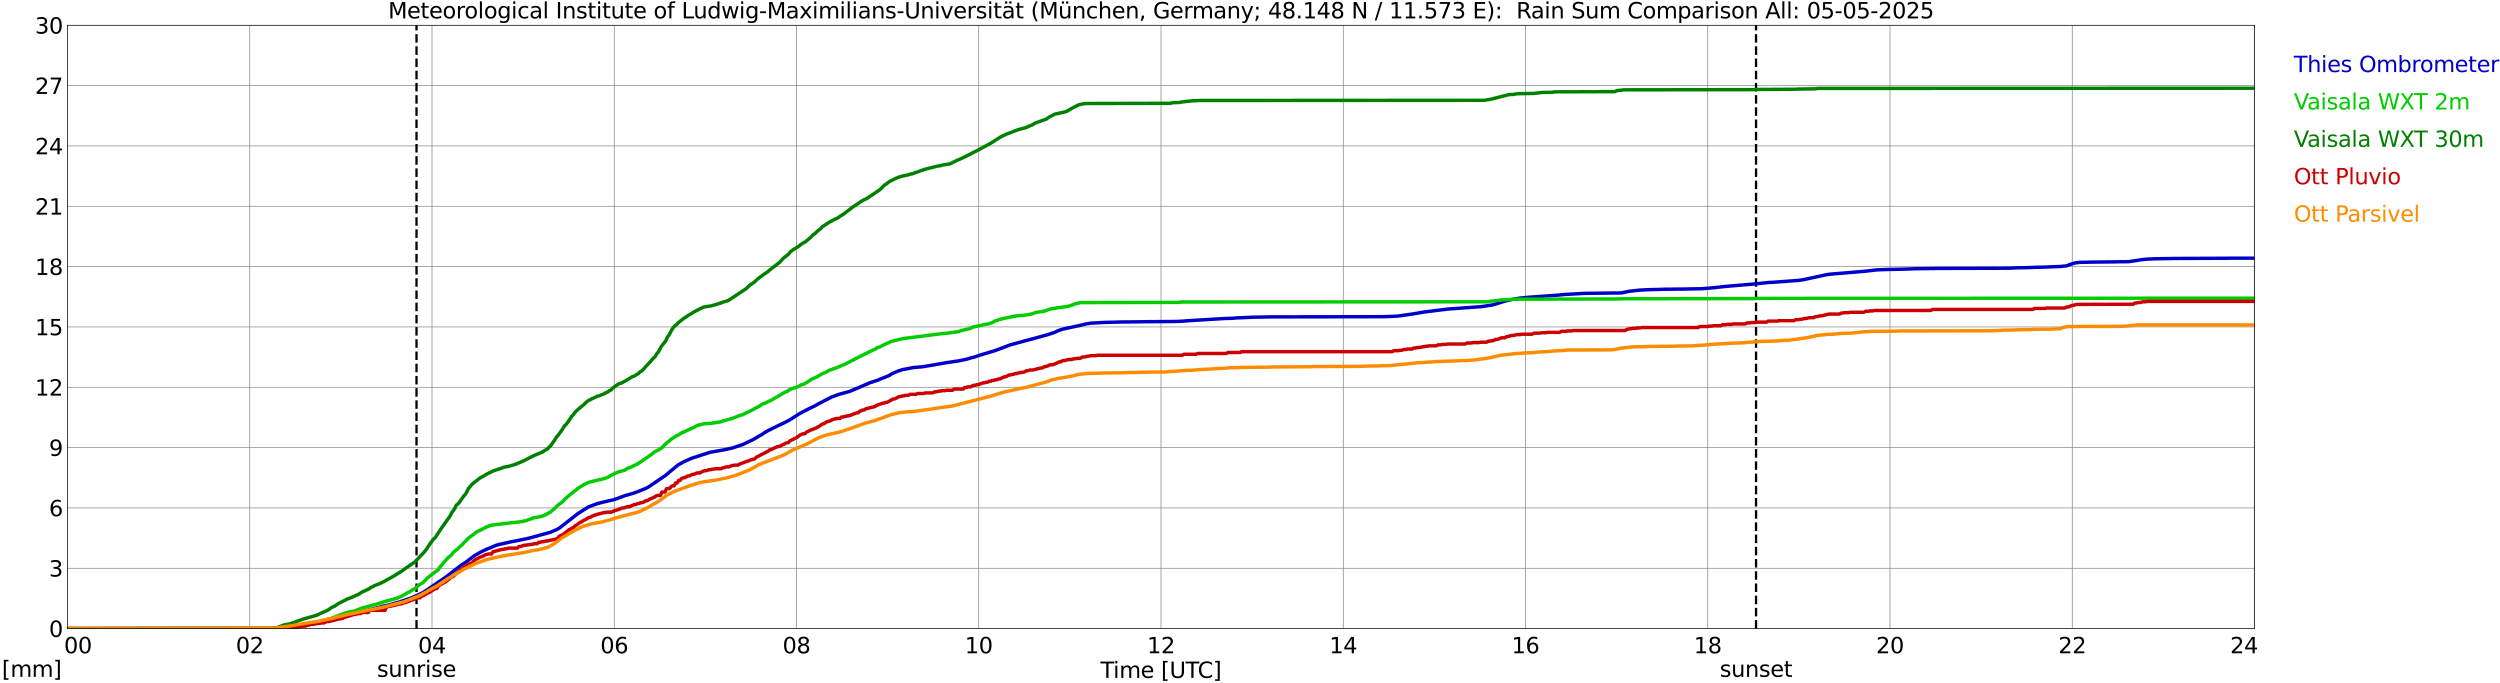 <?xml version="1.0" encoding="utf-8" standalone="no"?>
<!DOCTYPE svg PUBLIC "-//W3C//DTD SVG 1.1//EN"
  "http://www.w3.org/Graphics/SVG/1.1/DTD/svg11.dtd">
<svg xmlns:xlink="http://www.w3.org/1999/xlink" width="1085.4pt" height="296.64pt" viewBox="0 0 1085.4 296.64" xmlns="http://www.w3.org/2000/svg" version="1.1">
 <defs>
  <style type="text/css">*{stroke-linejoin: round; stroke-linecap: butt}</style>
 </defs>
 <g id="figure_1">
  <g id="patch_1">
   <path d="M 0 296.64 
L 1085.4 296.64 
L 1085.4 0 
L 0 0 
z
" style="fill: #ffffff"/>
  </g>
  <g id="axes_1">
   <g id="patch_2">
    <path d="M 29.306 272.909 
L 978.814 272.909 
L 978.814 10.976 
L 29.306 10.976 
z
" style="fill: #ffffff"/>
   </g>
   <g id="patch_3">
    <path d="M 979.132 272.909 
L 978.814 272.909 
L 978.814 10.976 
L 979.132 10.976 
z
" clip-path="url(#p889ac5bc86)" style="fill: #d3d3d3; opacity: 0.25; stroke: #d3d3d3; stroke-linejoin: miter"/>
   </g>
   <g id="matplotlib.axis_1">
    <g id="xtick_1">
     <g id="line2d_1">
      <path d="M 29.306 272.909 
L 29.306 10.976 
" clip-path="url(#p889ac5bc86)" style="fill: none; stroke: #808080; stroke-width: 0.3; stroke-linecap: square"/>
     </g>
     <g id="line2d_2"/>
     <g id="text_1">
      <!--    00 -->
      <g transform="translate(18.733 283.627) scale(0.095 -0.095)">
       <defs>
        <path id="DejaVuSans-20" transform="scale(0.016)"/>
        <path id="DejaVuSans-30" d="M 2034 4250 
Q 1547 4250 1301 3770 
Q 1056 3291 1056 2328 
Q 1056 1369 1301 889 
Q 1547 409 2034 409 
Q 2525 409 2770 889 
Q 3016 1369 3016 2328 
Q 3016 3291 2770 3770 
Q 2525 4250 2034 4250 
z
M 2034 4750 
Q 2819 4750 3233 4129 
Q 3647 3509 3647 2328 
Q 3647 1150 3233 529 
Q 2819 -91 2034 -91 
Q 1250 -91 836 529 
Q 422 1150 422 2328 
Q 422 3509 836 4129 
Q 1250 4750 2034 4750 
z
" transform="scale(0.016)"/>
       </defs>
       <use xlink:href="#DejaVuSans-20"/>
       <use xlink:href="#DejaVuSans-20" transform="translate(31.787 0)"/>
       <use xlink:href="#DejaVuSans-20" transform="translate(63.574 0)"/>
       <use xlink:href="#DejaVuSans-30" transform="translate(95.361 0)"/>
       <use xlink:href="#DejaVuSans-30" transform="translate(158.984 0)"/>
      </g>
     </g>
    </g>
    <g id="xtick_2">
     <g id="line2d_3">
      <path d="M 108.431 272.909 
L 108.431 10.976 
" clip-path="url(#p889ac5bc86)" style="fill: none; stroke: #808080; stroke-width: 0.3; stroke-linecap: square"/>
     </g>
     <g id="line2d_4"/>
     <g id="text_2">
      <!-- 02 -->
      <g transform="translate(102.387 283.627) scale(0.095 -0.095)">
       <defs>
        <path id="DejaVuSans-32" d="M 1228 531 
L 3431 531 
L 3431 0 
L 469 0 
L 469 531 
Q 828 903 1448 1529 
Q 2069 2156 2228 2338 
Q 2531 2678 2651 2914 
Q 2772 3150 2772 3378 
Q 2772 3750 2511 3984 
Q 2250 4219 1831 4219 
Q 1534 4219 1204 4116 
Q 875 4013 500 3803 
L 500 4441 
Q 881 4594 1212 4672 
Q 1544 4750 1819 4750 
Q 2544 4750 2975 4387 
Q 3406 4025 3406 3419 
Q 3406 3131 3298 2873 
Q 3191 2616 2906 2266 
Q 2828 2175 2409 1742 
Q 1991 1309 1228 531 
z
" transform="scale(0.016)"/>
       </defs>
       <use xlink:href="#DejaVuSans-30"/>
       <use xlink:href="#DejaVuSans-32" transform="translate(63.623 0)"/>
      </g>
     </g>
    </g>
    <g id="xtick_3">
     <g id="line2d_5">
      <path d="M 187.557 272.909 
L 187.557 10.976 
" clip-path="url(#p889ac5bc86)" style="fill: none; stroke: #808080; stroke-width: 0.3; stroke-linecap: square"/>
     </g>
     <g id="line2d_6"/>
     <g id="text_3">
      <!-- 04 -->
      <g transform="translate(181.513 283.627) scale(0.095 -0.095)">
       <defs>
        <path id="DejaVuSans-34" d="M 2419 4116 
L 825 1625 
L 2419 1625 
L 2419 4116 
z
M 2253 4666 
L 3047 4666 
L 3047 1625 
L 3713 1625 
L 3713 1100 
L 3047 1100 
L 3047 0 
L 2419 0 
L 2419 1100 
L 313 1100 
L 313 1709 
L 2253 4666 
z
" transform="scale(0.016)"/>
       </defs>
       <use xlink:href="#DejaVuSans-30"/>
       <use xlink:href="#DejaVuSans-34" transform="translate(63.623 0)"/>
      </g>
     </g>
    </g>
    <g id="xtick_4">
     <g id="line2d_7">
      <path d="M 266.683 272.909 
L 266.683 10.976 
" clip-path="url(#p889ac5bc86)" style="fill: none; stroke: #808080; stroke-width: 0.3; stroke-linecap: square"/>
     </g>
     <g id="line2d_8"/>
     <g id="text_4">
      <!-- 06 -->
      <g transform="translate(260.638 283.627) scale(0.095 -0.095)">
       <defs>
        <path id="DejaVuSans-36" d="M 2113 2584 
Q 1688 2584 1439 2293 
Q 1191 2003 1191 1497 
Q 1191 994 1439 701 
Q 1688 409 2113 409 
Q 2538 409 2786 701 
Q 3034 994 3034 1497 
Q 3034 2003 2786 2293 
Q 2538 2584 2113 2584 
z
M 3366 4563 
L 3366 3988 
Q 3128 4100 2886 4159 
Q 2644 4219 2406 4219 
Q 1781 4219 1451 3797 
Q 1122 3375 1075 2522 
Q 1259 2794 1537 2939 
Q 1816 3084 2150 3084 
Q 2853 3084 3261 2657 
Q 3669 2231 3669 1497 
Q 3669 778 3244 343 
Q 2819 -91 2113 -91 
Q 1303 -91 875 529 
Q 447 1150 447 2328 
Q 447 3434 972 4092 
Q 1497 4750 2381 4750 
Q 2619 4750 2861 4703 
Q 3103 4656 3366 4563 
z
" transform="scale(0.016)"/>
       </defs>
       <use xlink:href="#DejaVuSans-30"/>
       <use xlink:href="#DejaVuSans-36" transform="translate(63.623 0)"/>
      </g>
     </g>
    </g>
    <g id="xtick_5">
     <g id="line2d_9">
      <path d="M 345.808 272.909 
L 345.808 10.976 
" clip-path="url(#p889ac5bc86)" style="fill: none; stroke: #808080; stroke-width: 0.3; stroke-linecap: square"/>
     </g>
     <g id="line2d_10"/>
     <g id="text_5">
      <!-- 08 -->
      <g transform="translate(339.764 283.627) scale(0.095 -0.095)">
       <defs>
        <path id="DejaVuSans-38" d="M 2034 2216 
Q 1584 2216 1326 1975 
Q 1069 1734 1069 1313 
Q 1069 891 1326 650 
Q 1584 409 2034 409 
Q 2484 409 2743 651 
Q 3003 894 3003 1313 
Q 3003 1734 2745 1975 
Q 2488 2216 2034 2216 
z
M 1403 2484 
Q 997 2584 770 2862 
Q 544 3141 544 3541 
Q 544 4100 942 4425 
Q 1341 4750 2034 4750 
Q 2731 4750 3128 4425 
Q 3525 4100 3525 3541 
Q 3525 3141 3298 2862 
Q 3072 2584 2669 2484 
Q 3125 2378 3379 2068 
Q 3634 1759 3634 1313 
Q 3634 634 3220 271 
Q 2806 -91 2034 -91 
Q 1263 -91 848 271 
Q 434 634 434 1313 
Q 434 1759 690 2068 
Q 947 2378 1403 2484 
z
M 1172 3481 
Q 1172 3119 1398 2916 
Q 1625 2713 2034 2713 
Q 2441 2713 2670 2916 
Q 2900 3119 2900 3481 
Q 2900 3844 2670 4047 
Q 2441 4250 2034 4250 
Q 1625 4250 1398 4047 
Q 1172 3844 1172 3481 
z
" transform="scale(0.016)"/>
       </defs>
       <use xlink:href="#DejaVuSans-30"/>
       <use xlink:href="#DejaVuSans-38" transform="translate(63.623 0)"/>
      </g>
     </g>
    </g>
    <g id="xtick_6">
     <g id="line2d_11">
      <path d="M 424.934 272.909 
L 424.934 10.976 
" clip-path="url(#p889ac5bc86)" style="fill: none; stroke: #808080; stroke-width: 0.3; stroke-linecap: square"/>
     </g>
     <g id="line2d_12"/>
     <g id="text_6">
      <!-- 10 -->
      <g transform="translate(418.89 283.627) scale(0.095 -0.095)">
       <defs>
        <path id="DejaVuSans-31" d="M 794 531 
L 1825 531 
L 1825 4091 
L 703 3866 
L 703 4441 
L 1819 4666 
L 2450 4666 
L 2450 531 
L 3481 531 
L 3481 0 
L 794 0 
L 794 531 
z
" transform="scale(0.016)"/>
       </defs>
       <use xlink:href="#DejaVuSans-31"/>
       <use xlink:href="#DejaVuSans-30" transform="translate(63.623 0)"/>
      </g>
     </g>
    </g>
    <g id="xtick_7">
     <g id="line2d_13">
      <path d="M 504.06 272.909 
L 504.06 10.976 
" clip-path="url(#p889ac5bc86)" style="fill: none; stroke: #808080; stroke-width: 0.3; stroke-linecap: square"/>
     </g>
     <g id="line2d_14"/>
     <g id="text_7">
      <!-- 12 -->
      <g transform="translate(498.015 283.627) scale(0.095 -0.095)">
       <use xlink:href="#DejaVuSans-31"/>
       <use xlink:href="#DejaVuSans-32" transform="translate(63.623 0)"/>
      </g>
     </g>
    </g>
    <g id="xtick_8">
     <g id="line2d_15">
      <path d="M 583.185 272.909 
L 583.185 10.976 
" clip-path="url(#p889ac5bc86)" style="fill: none; stroke: #808080; stroke-width: 0.3; stroke-linecap: square"/>
     </g>
     <g id="line2d_16"/>
     <g id="text_8">
      <!-- 14 -->
      <g transform="translate(577.141 283.627) scale(0.095 -0.095)">
       <use xlink:href="#DejaVuSans-31"/>
       <use xlink:href="#DejaVuSans-34" transform="translate(63.623 0)"/>
      </g>
     </g>
    </g>
    <g id="xtick_9">
     <g id="line2d_17">
      <path d="M 662.311 272.909 
L 662.311 10.976 
" clip-path="url(#p889ac5bc86)" style="fill: none; stroke: #808080; stroke-width: 0.3; stroke-linecap: square"/>
     </g>
     <g id="line2d_18"/>
     <g id="text_9">
      <!-- 16 -->
      <g transform="translate(656.267 283.627) scale(0.095 -0.095)">
       <use xlink:href="#DejaVuSans-31"/>
       <use xlink:href="#DejaVuSans-36" transform="translate(63.623 0)"/>
      </g>
     </g>
    </g>
    <g id="xtick_10">
     <g id="line2d_19">
      <path d="M 741.437 272.909 
L 741.437 10.976 
" clip-path="url(#p889ac5bc86)" style="fill: none; stroke: #808080; stroke-width: 0.3; stroke-linecap: square"/>
     </g>
     <g id="line2d_20"/>
     <g id="text_10">
      <!-- 18 -->
      <g transform="translate(735.392 283.627) scale(0.095 -0.095)">
       <use xlink:href="#DejaVuSans-31"/>
       <use xlink:href="#DejaVuSans-38" transform="translate(63.623 0)"/>
      </g>
     </g>
    </g>
    <g id="xtick_11">
     <g id="line2d_21">
      <path d="M 820.562 272.909 
L 820.562 10.976 
" clip-path="url(#p889ac5bc86)" style="fill: none; stroke: #808080; stroke-width: 0.3; stroke-linecap: square"/>
     </g>
     <g id="line2d_22"/>
     <g id="text_11">
      <!-- 20 -->
      <g transform="translate(814.518 283.627) scale(0.095 -0.095)">
       <use xlink:href="#DejaVuSans-32"/>
       <use xlink:href="#DejaVuSans-30" transform="translate(63.623 0)"/>
      </g>
     </g>
    </g>
    <g id="xtick_12">
     <g id="line2d_23">
      <path d="M 899.688 272.909 
L 899.688 10.976 
" clip-path="url(#p889ac5bc86)" style="fill: none; stroke: #808080; stroke-width: 0.3; stroke-linecap: square"/>
     </g>
     <g id="line2d_24"/>
     <g id="text_12">
      <!-- 22 -->
      <g transform="translate(893.644 283.627) scale(0.095 -0.095)">
       <use xlink:href="#DejaVuSans-32"/>
       <use xlink:href="#DejaVuSans-32" transform="translate(63.623 0)"/>
      </g>
     </g>
    </g>
    <g id="xtick_13">
     <g id="line2d_25">
      <path d="M 978.814 272.909 
L 978.814 10.976 
" clip-path="url(#p889ac5bc86)" style="fill: none; stroke: #808080; stroke-width: 0.3; stroke-linecap: square"/>
     </g>
     <g id="line2d_26"/>
     <g id="text_13">
      <!-- 24    -->
      <g transform="translate(968.241 283.627) scale(0.095 -0.095)">
       <use xlink:href="#DejaVuSans-32"/>
       <use xlink:href="#DejaVuSans-34" transform="translate(63.623 0)"/>
       <use xlink:href="#DejaVuSans-20" transform="translate(127.246 0)"/>
       <use xlink:href="#DejaVuSans-20" transform="translate(159.033 0)"/>
       <use xlink:href="#DejaVuSans-20" transform="translate(190.82 0)"/>
      </g>
     </g>
    </g>
    <g id="text_14">
     <!-- Time [UTC] -->
     <g transform="translate(477.806 294.322) scale(0.095 -0.095)">
      <defs>
       <path id="DejaVuSans-54" d="M -19 4666 
L 3928 4666 
L 3928 4134 
L 2272 4134 
L 2272 0 
L 1638 0 
L 1638 4134 
L -19 4134 
L -19 4666 
z
" transform="scale(0.016)"/>
       <path id="DejaVuSans-69" d="M 603 3500 
L 1178 3500 
L 1178 0 
L 603 0 
L 603 3500 
z
M 603 4863 
L 1178 4863 
L 1178 4134 
L 603 4134 
L 603 4863 
z
" transform="scale(0.016)"/>
       <path id="DejaVuSans-6d" d="M 3328 2828 
Q 3544 3216 3844 3400 
Q 4144 3584 4550 3584 
Q 5097 3584 5394 3201 
Q 5691 2819 5691 2113 
L 5691 0 
L 5113 0 
L 5113 2094 
Q 5113 2597 4934 2840 
Q 4756 3084 4391 3084 
Q 3944 3084 3684 2787 
Q 3425 2491 3425 1978 
L 3425 0 
L 2847 0 
L 2847 2094 
Q 2847 2600 2669 2842 
Q 2491 3084 2119 3084 
Q 1678 3084 1418 2786 
Q 1159 2488 1159 1978 
L 1159 0 
L 581 0 
L 581 3500 
L 1159 3500 
L 1159 2956 
Q 1356 3278 1631 3431 
Q 1906 3584 2284 3584 
Q 2666 3584 2933 3390 
Q 3200 3197 3328 2828 
z
" transform="scale(0.016)"/>
       <path id="DejaVuSans-65" d="M 3597 1894 
L 3597 1613 
L 953 1613 
Q 991 1019 1311 708 
Q 1631 397 2203 397 
Q 2534 397 2845 478 
Q 3156 559 3463 722 
L 3463 178 
Q 3153 47 2828 -22 
Q 2503 -91 2169 -91 
Q 1331 -91 842 396 
Q 353 884 353 1716 
Q 353 2575 817 3079 
Q 1281 3584 2069 3584 
Q 2775 3584 3186 3129 
Q 3597 2675 3597 1894 
z
M 3022 2063 
Q 3016 2534 2758 2815 
Q 2500 3097 2075 3097 
Q 1594 3097 1305 2825 
Q 1016 2553 972 2059 
L 3022 2063 
z
" transform="scale(0.016)"/>
       <path id="DejaVuSans-5b" d="M 550 4863 
L 1875 4863 
L 1875 4416 
L 1125 4416 
L 1125 -397 
L 1875 -397 
L 1875 -844 
L 550 -844 
L 550 4863 
z
" transform="scale(0.016)"/>
       <path id="DejaVuSans-55" d="M 556 4666 
L 1191 4666 
L 1191 1831 
Q 1191 1081 1462 751 
Q 1734 422 2344 422 
Q 2950 422 3222 751 
Q 3494 1081 3494 1831 
L 3494 4666 
L 4128 4666 
L 4128 1753 
Q 4128 841 3676 375 
Q 3225 -91 2344 -91 
Q 1459 -91 1007 375 
Q 556 841 556 1753 
L 556 4666 
z
" transform="scale(0.016)"/>
       <path id="DejaVuSans-43" d="M 4122 4306 
L 4122 3641 
Q 3803 3938 3442 4084 
Q 3081 4231 2675 4231 
Q 1875 4231 1450 3742 
Q 1025 3253 1025 2328 
Q 1025 1406 1450 917 
Q 1875 428 2675 428 
Q 3081 428 3442 575 
Q 3803 722 4122 1019 
L 4122 359 
Q 3791 134 3420 21 
Q 3050 -91 2638 -91 
Q 1578 -91 968 557 
Q 359 1206 359 2328 
Q 359 3453 968 4101 
Q 1578 4750 2638 4750 
Q 3056 4750 3426 4639 
Q 3797 4528 4122 4306 
z
" transform="scale(0.016)"/>
       <path id="DejaVuSans-5d" d="M 1947 4863 
L 1947 -844 
L 622 -844 
L 622 -397 
L 1369 -397 
L 1369 4416 
L 622 4416 
L 622 4863 
L 1947 4863 
z
" transform="scale(0.016)"/>
      </defs>
      <use xlink:href="#DejaVuSans-54"/>
      <use xlink:href="#DejaVuSans-69" transform="translate(57.959 0)"/>
      <use xlink:href="#DejaVuSans-6d" transform="translate(85.742 0)"/>
      <use xlink:href="#DejaVuSans-65" transform="translate(183.154 0)"/>
      <use xlink:href="#DejaVuSans-20" transform="translate(244.678 0)"/>
      <use xlink:href="#DejaVuSans-5b" transform="translate(276.465 0)"/>
      <use xlink:href="#DejaVuSans-55" transform="translate(315.479 0)"/>
      <use xlink:href="#DejaVuSans-54" transform="translate(388.672 0)"/>
      <use xlink:href="#DejaVuSans-43" transform="translate(443.881 0)"/>
      <use xlink:href="#DejaVuSans-5d" transform="translate(513.705 0)"/>
     </g>
    </g>
   </g>
   <g id="matplotlib.axis_2">
    <g id="ytick_1">
     <g id="line2d_27">
      <path d="M 29.306 272.909 
L 978.814 272.909 
" clip-path="url(#p889ac5bc86)" style="fill: none; stroke: #808080; stroke-width: 0.3; stroke-linecap: square"/>
     </g>
     <g id="line2d_28"/>
     <g id="text_15">
      <!-- 0 -->
      <g transform="translate(21.261 276.518) scale(0.095 -0.095)">
       <use xlink:href="#DejaVuSans-30"/>
      </g>
     </g>
    </g>
    <g id="ytick_2">
     <g id="line2d_29">
      <path d="M 29.306 246.715 
L 978.814 246.715 
" clip-path="url(#p889ac5bc86)" style="fill: none; stroke: #808080; stroke-width: 0.3; stroke-linecap: square"/>
     </g>
     <g id="line2d_30"/>
     <g id="text_16">
      <!-- 3 -->
      <g transform="translate(21.261 250.325) scale(0.095 -0.095)">
       <defs>
        <path id="DejaVuSans-33" d="M 2597 2516 
Q 3050 2419 3304 2112 
Q 3559 1806 3559 1356 
Q 3559 666 3084 287 
Q 2609 -91 1734 -91 
Q 1441 -91 1130 -33 
Q 819 25 488 141 
L 488 750 
Q 750 597 1062 519 
Q 1375 441 1716 441 
Q 2309 441 2620 675 
Q 2931 909 2931 1356 
Q 2931 1769 2642 2001 
Q 2353 2234 1838 2234 
L 1294 2234 
L 1294 2753 
L 1863 2753 
Q 2328 2753 2575 2939 
Q 2822 3125 2822 3475 
Q 2822 3834 2567 4026 
Q 2313 4219 1838 4219 
Q 1578 4219 1281 4162 
Q 984 4106 628 3988 
L 628 4550 
Q 988 4650 1302 4700 
Q 1616 4750 1894 4750 
Q 2613 4750 3031 4423 
Q 3450 4097 3450 3541 
Q 3450 3153 3228 2886 
Q 3006 2619 2597 2516 
z
" transform="scale(0.016)"/>
       </defs>
       <use xlink:href="#DejaVuSans-33"/>
      </g>
     </g>
    </g>
    <g id="ytick_3">
     <g id="line2d_31">
      <path d="M 29.306 220.522 
L 978.814 220.522 
" clip-path="url(#p889ac5bc86)" style="fill: none; stroke: #808080; stroke-width: 0.3; stroke-linecap: square"/>
     </g>
     <g id="line2d_32"/>
     <g id="text_17">
      <!-- 6 -->
      <g transform="translate(21.261 224.131) scale(0.095 -0.095)">
       <use xlink:href="#DejaVuSans-36"/>
      </g>
     </g>
    </g>
    <g id="ytick_4">
     <g id="line2d_33">
      <path d="M 29.306 194.329 
L 978.814 194.329 
" clip-path="url(#p889ac5bc86)" style="fill: none; stroke: #808080; stroke-width: 0.3; stroke-linecap: square"/>
     </g>
     <g id="line2d_34"/>
     <g id="text_18">
      <!-- 9 -->
      <g transform="translate(21.261 197.938) scale(0.095 -0.095)">
       <defs>
        <path id="DejaVuSans-39" d="M 703 97 
L 703 672 
Q 941 559 1184 500 
Q 1428 441 1663 441 
Q 2288 441 2617 861 
Q 2947 1281 2994 2138 
Q 2813 1869 2534 1725 
Q 2256 1581 1919 1581 
Q 1219 1581 811 2004 
Q 403 2428 403 3163 
Q 403 3881 828 4315 
Q 1253 4750 1959 4750 
Q 2769 4750 3195 4129 
Q 3622 3509 3622 2328 
Q 3622 1225 3098 567 
Q 2575 -91 1691 -91 
Q 1453 -91 1209 -44 
Q 966 3 703 97 
z
M 1959 2075 
Q 2384 2075 2632 2365 
Q 2881 2656 2881 3163 
Q 2881 3666 2632 3958 
Q 2384 4250 1959 4250 
Q 1534 4250 1286 3958 
Q 1038 3666 1038 3163 
Q 1038 2656 1286 2365 
Q 1534 2075 1959 2075 
z
" transform="scale(0.016)"/>
       </defs>
       <use xlink:href="#DejaVuSans-39"/>
      </g>
     </g>
    </g>
    <g id="ytick_5">
     <g id="line2d_35">
      <path d="M 29.306 168.136 
L 978.814 168.136 
" clip-path="url(#p889ac5bc86)" style="fill: none; stroke: #808080; stroke-width: 0.3; stroke-linecap: square"/>
     </g>
     <g id="line2d_36"/>
     <g id="text_19">
      <!-- 12 -->
      <g transform="translate(15.217 171.745) scale(0.095 -0.095)">
       <use xlink:href="#DejaVuSans-31"/>
       <use xlink:href="#DejaVuSans-32" transform="translate(63.623 0)"/>
      </g>
     </g>
    </g>
    <g id="ytick_6">
     <g id="line2d_37">
      <path d="M 29.306 141.942 
L 978.814 141.942 
" clip-path="url(#p889ac5bc86)" style="fill: none; stroke: #808080; stroke-width: 0.3; stroke-linecap: square"/>
     </g>
     <g id="line2d_38"/>
     <g id="text_20">
      <!-- 15 -->
      <g transform="translate(15.217 145.551) scale(0.095 -0.095)">
       <defs>
        <path id="DejaVuSans-35" d="M 691 4666 
L 3169 4666 
L 3169 4134 
L 1269 4134 
L 1269 2991 
Q 1406 3038 1543 3061 
Q 1681 3084 1819 3084 
Q 2600 3084 3056 2656 
Q 3513 2228 3513 1497 
Q 3513 744 3044 326 
Q 2575 -91 1722 -91 
Q 1428 -91 1123 -41 
Q 819 9 494 109 
L 494 744 
Q 775 591 1075 516 
Q 1375 441 1709 441 
Q 2250 441 2565 725 
Q 2881 1009 2881 1497 
Q 2881 1984 2565 2268 
Q 2250 2553 1709 2553 
Q 1456 2553 1204 2497 
Q 953 2441 691 2322 
L 691 4666 
z
" transform="scale(0.016)"/>
       </defs>
       <use xlink:href="#DejaVuSans-31"/>
       <use xlink:href="#DejaVuSans-35" transform="translate(63.623 0)"/>
      </g>
     </g>
    </g>
    <g id="ytick_7">
     <g id="line2d_39">
      <path d="M 29.306 115.749 
L 978.814 115.749 
" clip-path="url(#p889ac5bc86)" style="fill: none; stroke: #808080; stroke-width: 0.3; stroke-linecap: square"/>
     </g>
     <g id="line2d_40"/>
     <g id="text_21">
      <!-- 18 -->
      <g transform="translate(15.217 119.358) scale(0.095 -0.095)">
       <use xlink:href="#DejaVuSans-31"/>
       <use xlink:href="#DejaVuSans-38" transform="translate(63.623 0)"/>
      </g>
     </g>
    </g>
    <g id="ytick_8">
     <g id="line2d_41">
      <path d="M 29.306 89.556 
L 978.814 89.556 
" clip-path="url(#p889ac5bc86)" style="fill: none; stroke: #808080; stroke-width: 0.3; stroke-linecap: square"/>
     </g>
     <g id="line2d_42"/>
     <g id="text_22">
      <!-- 21 -->
      <g transform="translate(15.217 93.165) scale(0.095 -0.095)">
       <use xlink:href="#DejaVuSans-32"/>
       <use xlink:href="#DejaVuSans-31" transform="translate(63.623 0)"/>
      </g>
     </g>
    </g>
    <g id="ytick_9">
     <g id="line2d_43">
      <path d="M 29.306 63.362 
L 978.814 63.362 
" clip-path="url(#p889ac5bc86)" style="fill: none; stroke: #808080; stroke-width: 0.3; stroke-linecap: square"/>
     </g>
     <g id="line2d_44"/>
     <g id="text_23">
      <!-- 24 -->
      <g transform="translate(15.217 66.972) scale(0.095 -0.095)">
       <use xlink:href="#DejaVuSans-32"/>
       <use xlink:href="#DejaVuSans-34" transform="translate(63.623 0)"/>
      </g>
     </g>
    </g>
    <g id="ytick_10">
     <g id="line2d_45">
      <path d="M 29.306 37.169 
L 978.814 37.169 
" clip-path="url(#p889ac5bc86)" style="fill: none; stroke: #808080; stroke-width: 0.3; stroke-linecap: square"/>
     </g>
     <g id="line2d_46"/>
     <g id="text_24">
      <!-- 27 -->
      <g transform="translate(15.217 40.778) scale(0.095 -0.095)">
       <defs>
        <path id="DejaVuSans-37" d="M 525 4666 
L 3525 4666 
L 3525 4397 
L 1831 0 
L 1172 0 
L 2766 4134 
L 525 4134 
L 525 4666 
z
" transform="scale(0.016)"/>
       </defs>
       <use xlink:href="#DejaVuSans-32"/>
       <use xlink:href="#DejaVuSans-37" transform="translate(63.623 0)"/>
      </g>
     </g>
    </g>
    <g id="ytick_11">
     <g id="line2d_47">
      <path d="M 29.306 10.976 
L 978.814 10.976 
" clip-path="url(#p889ac5bc86)" style="fill: none; stroke: #808080; stroke-width: 0.3; stroke-linecap: square"/>
     </g>
     <g id="line2d_48"/>
     <g id="text_25">
      <!-- 30 -->
      <g transform="translate(15.217 14.585) scale(0.095 -0.095)">
       <use xlink:href="#DejaVuSans-33"/>
       <use xlink:href="#DejaVuSans-30" transform="translate(63.623 0)"/>
      </g>
     </g>
    </g>
   </g>
   <g id="line2d_49">
    <path d="M 180.831 272.909 
L 180.831 10.976 
" clip-path="url(#p889ac5bc86)" style="fill: none; stroke-dasharray: 3.7,1.6; stroke-dashoffset: 0; stroke: #000000"/>
   </g>
   <g id="line2d_50">
    <path d="M 762.405 272.909 
L 762.405 10.976 
" clip-path="url(#p889ac5bc86)" style="fill: none; stroke-dasharray: 3.7,1.6; stroke-dashoffset: 0; stroke: #000000"/>
   </g>
   <g id="line2d_51">
    <path d="M 29.306 272.909 
L 124.257 272.865 
L 130.191 271.992 
L 144.038 269.154 
L 150.632 267.321 
L 152.61 266.753 
L 163.819 263.872 
L 165.138 263.567 
L 166.457 263.174 
L 169.094 262.562 
L 173.71 261.253 
L 178.985 259.419 
L 180.963 258.546 
L 183.601 257.28 
L 184.92 256.407 
L 193.492 250.601 
L 198.107 247.021 
L 199.426 246.017 
L 200.745 245.013 
L 202.063 244.227 
L 206.02 241.215 
L 208.657 239.731 
L 211.295 238.421 
L 212.614 237.941 
L 215.251 236.806 
L 216.57 236.413 
L 220.526 235.54 
L 221.845 235.234 
L 223.823 234.885 
L 229.757 233.619 
L 238.989 231.087 
L 241.626 229.952 
L 242.945 229.21 
L 250.858 223.011 
L 255.473 220.086 
L 259.43 218.601 
L 263.386 217.641 
L 266.683 216.899 
L 269.32 215.938 
L 271.298 215.196 
L 275.255 214.061 
L 277.233 213.319 
L 280.53 211.966 
L 281.849 211.224 
L 289.102 206.29 
L 291.08 204.588 
L 294.377 201.881 
L 297.014 200.397 
L 298.992 199.524 
L 300.311 198.956 
L 308.224 196.381 
L 312.18 195.682 
L 314.158 195.333 
L 318.114 194.46 
L 322.73 192.888 
L 327.346 190.662 
L 329.324 189.439 
L 330.643 188.741 
L 332.621 187.388 
L 335.918 185.729 
L 341.193 183.197 
L 343.171 182.105 
L 347.127 179.573 
L 351.743 177.172 
L 353.062 176.561 
L 353.721 176.255 
L 355.04 175.47 
L 360.974 172.414 
L 364.271 171.191 
L 365.59 170.842 
L 368.887 169.925 
L 370.865 169.096 
L 374.162 167.699 
L 377.459 166.258 
L 381.415 164.949 
L 382.074 164.599 
L 384.053 163.857 
L 386.031 163.028 
L 387.349 162.198 
L 389.987 161.063 
L 391.965 160.452 
L 396.581 159.579 
L 400.537 159.23 
L 403.175 158.793 
L 405.812 158.357 
L 410.428 157.527 
L 416.362 156.654 
L 419.659 155.956 
L 421.637 155.344 
L 422.956 155.039 
L 424.934 154.34 
L 427.572 153.555 
L 430.209 152.769 
L 432.187 152.158 
L 434.165 151.415 
L 438.781 149.669 
L 453.287 145.74 
L 455.925 144.954 
L 457.244 144.518 
L 457.903 144.3 
L 459.222 143.645 
L 461.2 142.946 
L 463.178 142.51 
L 468.453 141.375 
L 471.75 140.589 
L 473.728 140.283 
L 479.663 139.978 
L 483.619 139.89 
L 486.256 139.803 
L 494.828 139.716 
L 496.807 139.672 
L 509.335 139.585 
L 511.313 139.541 
L 513.291 139.454 
L 515.269 139.279 
L 531.754 138.275 
L 535.051 138.188 
L 537.029 138.013 
L 539.666 137.926 
L 544.282 137.708 
L 549.557 137.62 
L 551.535 137.577 
L 600.989 137.489 
L 604.286 137.358 
L 606.264 137.271 
L 608.242 137.053 
L 614.176 136.18 
L 618.133 135.481 
L 628.683 134.172 
L 643.189 133.124 
L 647.805 132.425 
L 650.442 131.64 
L 653.739 130.635 
L 656.377 130.024 
L 659.674 129.457 
L 662.97 129.108 
L 676.817 128.103 
L 679.455 127.842 
L 688.027 127.361 
L 696.599 127.274 
L 698.577 127.23 
L 703.852 127.187 
L 705.171 126.925 
L 707.149 126.488 
L 711.765 125.964 
L 716.38 125.746 
L 720.337 125.659 
L 722.974 125.571 
L 731.546 125.484 
L 733.524 125.44 
L 738.799 125.353 
L 744.074 124.917 
L 748.69 124.393 
L 753.306 124 
L 755.284 123.825 
L 760.559 123.389 
L 763.196 123.127 
L 765.174 122.908 
L 767.812 122.647 
L 769.79 122.559 
L 781 121.73 
L 782.978 121.424 
L 784.956 120.988 
L 791.55 119.591 
L 793.528 119.154 
L 796.165 118.892 
L 802.1 118.412 
L 804.078 118.237 
L 809.353 117.801 
L 814.628 117.19 
L 818.584 117.015 
L 823.2 116.928 
L 825.178 116.884 
L 828.475 116.797 
L 831.772 116.666 
L 839.684 116.578 
L 841.663 116.535 
L 871.994 116.447 
L 875.95 116.273 
L 880.566 116.185 
L 883.863 116.055 
L 887.819 115.967 
L 891.775 115.793 
L 894.413 115.705 
L 897.051 115.443 
L 897.71 115.269 
L 898.369 114.919 
L 901.007 114.134 
L 902.985 113.915 
L 906.941 113.828 
L 908.919 113.784 
L 917.491 113.697 
L 919.469 113.653 
L 924.085 113.61 
L 928.041 113.042 
L 929.36 112.78 
L 931.998 112.518 
L 935.954 112.344 
L 941.888 112.256 
L 943.867 112.213 
L 966.285 112.126 
L 968.264 112.082 
L 978.154 112.082 
L 978.154 112.082 
" clip-path="url(#p889ac5bc86)" style="fill: none; stroke: #0000cc; stroke-width: 1.5; stroke-linecap: square"/>
   </g>
   <g id="line2d_52">
    <path d="M 29.306 272.909 
L 118.322 272.909 
L 119.641 272.647 
L 120.96 272.647 
L 121.619 272.385 
L 123.597 272.21 
L 125.575 272.123 
L 132.169 271.163 
L 133.488 270.901 
L 137.444 270.289 
L 143.379 268.631 
L 149.972 266.099 
L 150.632 266.011 
L 151.951 265.575 
L 153.929 265.313 
L 154.588 264.963 
L 155.907 264.527 
L 156.566 264.178 
L 165.138 261.82 
L 167.116 261.122 
L 172.391 259.725 
L 173.051 259.376 
L 173.71 259.201 
L 176.348 257.717 
L 177.007 257.28 
L 177.666 257.106 
L 178.985 256.145 
L 180.304 255.447 
L 181.623 254.312 
L 182.282 253.7 
L 183.601 253.002 
L 185.579 250.906 
L 189.535 247.851 
L 190.195 247.501 
L 190.854 246.366 
L 193.492 243.31 
L 194.81 241.826 
L 195.47 241.39 
L 196.129 240.778 
L 196.788 239.818 
L 198.767 238.246 
L 199.426 237.548 
L 200.745 236.413 
L 201.404 235.627 
L 202.723 234.317 
L 203.382 233.619 
L 204.042 233.182 
L 204.701 232.571 
L 205.36 232.222 
L 206.679 231.087 
L 207.339 230.65 
L 207.998 230.476 
L 211.295 228.729 
L 211.954 228.555 
L 212.614 228.206 
L 213.932 227.944 
L 222.504 226.896 
L 223.823 226.809 
L 227.12 226.372 
L 227.779 226.11 
L 228.439 226.11 
L 229.098 225.761 
L 230.417 225.324 
L 231.736 224.8 
L 234.373 224.364 
L 236.351 223.753 
L 238.989 222.268 
L 240.967 220.609 
L 242.286 219.3 
L 244.264 217.816 
L 244.923 217.03 
L 247.561 214.672 
L 248.22 214.236 
L 248.88 213.625 
L 250.198 212.664 
L 250.858 212.053 
L 253.495 210.394 
L 255.473 209.434 
L 260.089 208.299 
L 261.408 208.037 
L 263.386 207.426 
L 264.045 207.164 
L 265.364 206.29 
L 267.342 205.417 
L 268.002 205.068 
L 271.298 204.108 
L 272.617 203.235 
L 273.936 202.798 
L 275.914 201.838 
L 276.573 201.576 
L 281.849 197.996 
L 284.486 195.988 
L 285.805 195.377 
L 287.124 194.591 
L 287.783 193.98 
L 288.442 193.194 
L 289.761 192.059 
L 290.42 191.622 
L 291.08 190.924 
L 293.717 189.178 
L 294.377 188.916 
L 296.355 187.693 
L 297.014 187.519 
L 298.992 186.558 
L 300.971 185.685 
L 302.949 184.637 
L 305.586 184.026 
L 307.564 183.852 
L 308.883 183.764 
L 312.839 183.153 
L 314.158 182.716 
L 318.114 181.581 
L 321.411 180.272 
L 322.071 180.184 
L 324.049 179.224 
L 325.368 178.613 
L 329.983 176.168 
L 330.643 175.644 
L 331.302 175.295 
L 331.961 175.12 
L 333.94 174.16 
L 334.599 173.898 
L 335.918 173.112 
L 338.555 171.628 
L 339.874 170.755 
L 341.852 169.882 
L 342.512 169.358 
L 343.83 168.747 
L 345.808 168.136 
L 347.127 167.524 
L 347.787 167.088 
L 349.105 166.739 
L 350.424 165.953 
L 352.402 164.643 
L 354.38 163.77 
L 356.359 162.635 
L 357.018 162.198 
L 358.337 161.762 
L 359.655 160.976 
L 360.315 160.627 
L 360.974 160.539 
L 361.634 160.19 
L 362.952 159.754 
L 366.909 158.095 
L 374.162 154.34 
L 374.821 154.078 
L 375.481 153.642 
L 376.14 153.467 
L 376.799 153.031 
L 378.118 152.42 
L 379.437 151.808 
L 380.096 151.546 
L 380.756 151.023 
L 382.074 150.586 
L 384.712 149.189 
L 385.371 149.014 
L 386.69 148.316 
L 391.965 147.006 
L 409.109 144.824 
L 410.428 144.736 
L 416.362 143.95 
L 417.022 143.601 
L 420.318 142.815 
L 420.978 142.728 
L 422.297 142.03 
L 424.934 141.418 
L 426.253 141.244 
L 426.912 140.982 
L 429.55 140.545 
L 431.528 139.672 
L 432.187 139.236 
L 432.847 139.148 
L 433.506 138.799 
L 436.803 138.013 
L 438.781 137.664 
L 440.759 137.227 
L 443.397 136.966 
L 444.716 136.878 
L 447.353 136.442 
L 448.672 136.092 
L 449.331 135.743 
L 450.65 135.481 
L 453.287 135.132 
L 455.925 134.172 
L 458.563 133.735 
L 459.222 133.56 
L 460.541 133.473 
L 463.838 132.949 
L 465.816 132.338 
L 466.475 131.989 
L 469.113 131.378 
L 511.313 131.29 
L 513.291 131.116 
L 645.827 131.028 
L 647.145 130.766 
L 652.42 130.155 
L 655.058 130.068 
L 657.036 129.893 
L 701.874 129.806 
L 703.193 129.719 
L 761.878 129.631 
L 763.196 129.544 
L 978.154 129.457 
L 978.154 129.457 
" clip-path="url(#p889ac5bc86)" style="fill: none; stroke: #00cc00; stroke-width: 1.5; stroke-linecap: square"/>
   </g>
   <g id="line2d_53">
    <path d="M 29.965 272.909 
L 118.982 272.821 
L 120.96 272.21 
L 123.597 271.25 
L 125.575 270.901 
L 127.553 270.289 
L 131.51 268.805 
L 137.444 267.146 
L 139.422 266.186 
L 142.06 265.051 
L 144.038 263.741 
L 145.357 263.13 
L 146.676 262.17 
L 150.632 260.161 
L 153.929 258.852 
L 154.588 258.415 
L 155.247 258.241 
L 156.566 257.455 
L 157.226 257.018 
L 159.204 256.145 
L 160.523 255.447 
L 161.182 254.923 
L 161.841 254.748 
L 162.501 254.312 
L 165.138 253.264 
L 165.798 252.827 
L 166.457 252.653 
L 167.776 251.867 
L 171.073 250.033 
L 173.71 248.374 
L 174.37 248.025 
L 176.348 246.541 
L 180.304 243.834 
L 180.963 243.048 
L 181.623 242.437 
L 182.282 241.651 
L 183.601 240.342 
L 184.92 238.77 
L 186.898 235.802 
L 188.216 234.055 
L 188.876 233.532 
L 191.513 229.515 
L 195.47 223.927 
L 196.129 222.53 
L 196.788 221.745 
L 197.448 220.697 
L 198.107 219.3 
L 198.767 218.863 
L 199.426 218.077 
L 201.404 215.284 
L 202.063 214.585 
L 202.723 213.45 
L 203.382 212.053 
L 204.042 211.355 
L 204.701 210.481 
L 206.02 209.346 
L 208.657 207.338 
L 209.317 207.076 
L 211.295 205.854 
L 213.932 204.544 
L 215.91 203.846 
L 217.889 203.235 
L 218.548 202.885 
L 220.526 202.536 
L 223.823 201.576 
L 227.12 200.179 
L 231.736 197.821 
L 235.692 196.162 
L 236.351 195.639 
L 237.67 194.94 
L 238.329 194.154 
L 238.989 193.63 
L 240.967 190.836 
L 241.626 189.701 
L 242.286 189.003 
L 244.264 186.296 
L 244.923 185.074 
L 245.583 184.463 
L 246.242 183.677 
L 248.22 180.796 
L 248.88 180.097 
L 249.539 179.137 
L 250.858 177.827 
L 253.495 175.644 
L 254.814 174.335 
L 255.473 173.898 
L 256.133 173.636 
L 256.792 173.2 
L 258.77 172.326 
L 259.43 171.977 
L 260.089 171.89 
L 261.408 171.279 
L 262.067 171.104 
L 262.726 170.668 
L 264.045 170.056 
L 264.705 169.533 
L 265.364 169.271 
L 266.023 168.485 
L 267.342 167.524 
L 268.661 166.651 
L 269.98 166.215 
L 272.617 164.73 
L 274.595 163.508 
L 275.255 163.333 
L 275.914 162.984 
L 276.573 162.46 
L 277.233 162.198 
L 277.892 161.413 
L 278.552 161.063 
L 279.211 160.452 
L 280.53 158.968 
L 282.508 156.872 
L 283.167 155.999 
L 284.486 154.777 
L 285.145 153.555 
L 285.805 152.856 
L 287.124 150.411 
L 289.102 147.879 
L 289.761 146.308 
L 290.42 145.522 
L 291.739 143.077 
L 292.399 142.117 
L 293.058 141.418 
L 293.717 140.982 
L 294.377 140.196 
L 297.014 138.101 
L 297.674 137.751 
L 298.992 136.791 
L 300.311 136.092 
L 300.971 135.569 
L 304.927 133.56 
L 305.586 133.298 
L 308.883 132.775 
L 311.521 131.989 
L 312.18 131.727 
L 312.839 131.64 
L 313.499 131.29 
L 316.136 130.504 
L 324.049 125.266 
L 325.368 123.956 
L 327.346 122.559 
L 328.005 122.035 
L 328.665 121.337 
L 331.302 119.329 
L 333.28 118.019 
L 334.599 116.884 
L 338.555 113.828 
L 339.874 112.344 
L 340.533 111.733 
L 341.852 110.772 
L 342.512 110.161 
L 343.171 109.288 
L 344.49 108.327 
L 345.808 107.542 
L 347.127 106.669 
L 347.787 106.057 
L 349.105 105.272 
L 349.765 104.922 
L 351.083 103.787 
L 351.743 103.263 
L 353.062 101.866 
L 353.721 101.517 
L 355.04 100.208 
L 356.359 99.247 
L 357.018 98.461 
L 360.315 96.279 
L 360.974 96.017 
L 362.293 95.231 
L 363.612 94.707 
L 364.93 93.747 
L 366.249 92.961 
L 370.206 89.905 
L 374.821 86.849 
L 376.14 86.325 
L 382.074 82.309 
L 384.053 80.301 
L 384.712 79.951 
L 386.031 78.904 
L 389.328 77.245 
L 389.987 77.07 
L 390.646 76.721 
L 393.284 76.11 
L 393.943 76.022 
L 395.262 75.586 
L 396.581 75.324 
L 397.24 74.975 
L 399.218 74.363 
L 399.878 74.014 
L 400.537 73.927 
L 401.196 73.578 
L 407.131 72.093 
L 408.45 71.919 
L 409.109 71.657 
L 412.406 71.133 
L 413.065 70.871 
L 413.725 70.434 
L 414.384 70.26 
L 415.043 69.823 
L 417.681 68.688 
L 420.318 67.379 
L 420.978 67.117 
L 422.297 66.331 
L 423.615 65.72 
L 430.209 62.14 
L 434.165 59.608 
L 436.803 58.298 
L 442.078 56.29 
L 445.375 55.417 
L 446.694 54.806 
L 448.012 54.282 
L 449.331 53.496 
L 452.628 52.274 
L 453.947 51.837 
L 454.606 51.488 
L 455.266 50.964 
L 457.903 49.567 
L 459.881 49.131 
L 461.2 48.869 
L 463.178 48.345 
L 465.156 47.122 
L 468.453 45.464 
L 470.431 45.027 
L 471.75 44.94 
L 508.016 44.852 
L 509.335 44.59 
L 511.972 44.503 
L 513.291 44.241 
L 517.247 43.805 
L 519.226 43.717 
L 520.544 43.63 
L 644.508 43.543 
L 647.145 43.106 
L 655.058 41.098 
L 656.377 41.011 
L 657.036 41.011 
L 658.355 40.749 
L 659.674 40.661 
L 665.608 40.574 
L 669.564 40.138 
L 674.18 40.05 
L 674.839 39.876 
L 701.215 39.788 
L 701.874 39.352 
L 705.171 39.003 
L 761.878 38.915 
L 763.196 38.828 
L 779.681 38.741 
L 781 38.653 
L 788.253 38.566 
L 788.912 38.391 
L 978.154 38.304 
L 978.154 38.304 
" clip-path="url(#p889ac5bc86)" style="fill: none; stroke: #008000; stroke-width: 1.5; stroke-linecap: square"/>
   </g>
   <g id="line2d_54">
    <path d="M 29.745 272.909 
L 125.531 272.909 
L 126.191 272.472 
L 126.85 272.472 
L 127.51 272.298 
L 128.169 272.298 
L 128.828 272.123 
L 129.488 272.123 
L 130.147 271.948 
L 130.817 271.948 
L 131.477 271.774 
L 132.796 271.774 
L 133.455 271.337 
L 134.114 271.337 
L 135.433 270.988 
L 136.092 270.988 
L 136.763 270.813 
L 137.422 270.813 
L 138.082 270.639 
L 138.741 270.639 
L 139.4 270.464 
L 140.719 270.464 
L 141.379 270.028 
L 142.038 269.853 
L 142.697 269.853 
L 147.983 268.543 
L 148.654 268.543 
L 149.313 268.107 
L 152.61 267.146 
L 153.269 266.797 
L 153.929 266.797 
L 155.918 266.36 
L 156.577 266.36 
L 157.237 265.924 
L 159.874 265.924 
L 160.534 264.963 
L 167.149 264.963 
L 167.809 263.479 
L 168.468 263.305 
L 169.127 263.305 
L 173.754 262.17 
L 174.413 262.17 
L 175.073 261.733 
L 175.732 261.733 
L 181.018 259.725 
L 181.678 259.55 
L 182.337 259.55 
L 183.007 258.852 
L 183.667 258.677 
L 184.986 257.891 
L 185.645 257.455 
L 186.304 257.28 
L 188.953 255.534 
L 189.612 255.534 
L 190.272 254.573 
L 190.931 253.962 
L 193.568 252.565 
L 194.228 251.954 
L 194.898 251.518 
L 195.558 250.819 
L 196.217 250.383 
L 196.876 250.208 
L 197.536 249.422 
L 198.195 248.986 
L 199.514 247.763 
L 200.844 246.89 
L 201.503 246.192 
L 202.162 246.017 
L 202.822 245.319 
L 203.481 245.057 
L 204.141 244.62 
L 204.8 244.62 
L 205.47 243.66 
L 206.789 242.699 
L 207.448 242.525 
L 208.108 242.001 
L 209.427 241.564 
L 210.745 240.866 
L 212.075 240.516 
L 213.394 240.516 
L 214.053 239.556 
L 218.02 238.508 
L 218.68 238.508 
L 219.339 238.246 
L 219.999 238.246 
L 220.658 237.984 
L 224.625 237.984 
L 225.285 237.286 
L 225.944 237.286 
L 227.263 236.849 
L 227.922 236.675 
L 228.582 236.675 
L 229.252 236.5 
L 229.911 236.5 
L 230.571 236.325 
L 231.23 236.325 
L 231.889 236.064 
L 233.208 236.064 
L 233.868 235.452 
L 234.527 235.452 
L 235.186 235.19 
L 235.857 235.19 
L 237.176 234.841 
L 237.835 234.841 
L 241.132 234.055 
L 241.802 234.055 
L 242.462 233.182 
L 243.121 232.658 
L 244.44 232.135 
L 247.077 229.952 
L 247.748 229.69 
L 248.407 229.253 
L 249.066 228.991 
L 249.726 228.206 
L 250.385 227.944 
L 251.704 226.896 
L 252.363 226.634 
L 253.023 226.11 
L 254.352 225.499 
L 255.671 224.626 
L 256.331 224.626 
L 256.99 224.102 
L 258.979 223.403 
L 262.276 222.53 
L 262.935 222.53 
L 263.595 222.356 
L 265.584 222.356 
L 266.243 221.919 
L 268.221 221.308 
L 270.21 220.522 
L 270.87 220.522 
L 272.189 219.998 
L 273.507 219.998 
L 274.167 219.562 
L 275.486 219.038 
L 276.145 219.038 
L 276.815 218.601 
L 277.475 218.601 
L 278.134 218.252 
L 278.793 218.252 
L 279.453 217.99 
L 280.112 217.466 
L 280.772 217.466 
L 282.101 216.68 
L 284.079 215.895 
L 284.739 215.371 
L 285.398 215.109 
L 286.717 215.109 
L 287.376 213.625 
L 288.706 213.625 
L 289.365 212.14 
L 290.684 212.14 
L 291.344 211.267 
L 292.003 210.918 
L 292.662 210.918 
L 293.333 209.696 
L 293.992 209.696 
L 294.652 208.561 
L 295.311 208.561 
L 295.97 207.687 
L 296.63 207.426 
L 297.289 207.426 
L 298.608 206.64 
L 299.278 206.64 
L 300.597 205.941 
L 301.256 205.941 
L 302.575 205.33 
L 303.894 205.33 
L 304.553 204.893 
L 305.883 204.37 
L 306.542 204.37 
L 307.861 203.933 
L 308.52 203.933 
L 309.18 203.671 
L 309.839 203.671 
L 310.51 203.497 
L 313.147 203.497 
L 313.807 203.06 
L 314.466 203.06 
L 315.125 202.711 
L 316.455 202.711 
L 317.774 202.1 
L 318.433 202.1 
L 319.093 201.925 
L 320.411 201.925 
L 321.071 201.488 
L 324.379 200.266 
L 325.038 200.091 
L 325.697 199.742 
L 327.675 199.218 
L 328.335 198.52 
L 333.621 195.813 
L 334.28 195.202 
L 334.951 195.202 
L 335.61 194.765 
L 337.588 193.892 
L 338.248 193.892 
L 341.555 192.233 
L 342.215 192.233 
L 342.874 191.448 
L 344.193 190.836 
L 346.171 189.789 
L 347.501 188.741 
L 348.82 188.304 
L 349.479 188.304 
L 350.138 187.606 
L 352.128 186.645 
L 352.787 186.471 
L 353.446 186.122 
L 354.106 185.947 
L 354.765 185.51 
L 355.424 185.249 
L 356.743 184.288 
L 358.062 183.764 
L 358.732 183.24 
L 360.051 182.804 
L 360.71 182.629 
L 361.37 182.193 
L 363.348 181.669 
L 364.678 181.669 
L 365.337 181.058 
L 365.996 181.058 
L 366.656 180.796 
L 367.315 180.796 
L 367.975 180.534 
L 368.634 180.534 
L 371.942 179.224 
L 372.601 179.224 
L 373.261 178.526 
L 373.92 178.351 
L 374.579 178.002 
L 375.25 178.002 
L 375.909 177.478 
L 379.865 176.517 
L 380.525 175.994 
L 381.855 175.557 
L 383.173 175.033 
L 383.833 175.033 
L 384.492 174.684 
L 385.151 174.684 
L 387.8 173.2 
L 388.459 173.2 
L 390.438 172.152 
L 391.097 172.152 
L 391.756 171.89 
L 392.416 171.89 
L 393.075 171.628 
L 394.405 171.628 
L 395.064 171.191 
L 397.702 171.191 
L 398.361 170.842 
L 401.01 170.842 
L 401.669 170.58 
L 404.966 170.58 
L 405.636 170.144 
L 406.296 170.144 
L 407.614 169.794 
L 408.274 169.794 
L 408.933 169.62 
L 410.252 169.62 
L 410.911 169.445 
L 413.56 169.445 
L 414.219 168.921 
L 418.186 168.921 
L 418.846 168.223 
L 419.505 168.223 
L 420.165 167.961 
L 421.483 167.961 
L 422.143 167.524 
L 422.802 167.262 
L 423.461 167.262 
L 424.132 167.001 
L 424.791 167.001 
L 426.769 166.215 
L 427.429 166.215 
L 428.088 165.953 
L 428.748 165.953 
L 429.407 165.516 
L 430.077 165.516 
L 430.737 165.167 
L 431.396 165.167 
L 432.055 164.905 
L 432.715 164.905 
L 433.374 164.556 
L 434.034 164.556 
L 436.012 163.595 
L 436.682 163.595 
L 438.001 162.81 
L 438.66 162.81 
L 439.32 162.548 
L 439.979 162.548 
L 440.638 162.198 
L 441.298 162.198 
L 442.627 161.762 
L 443.287 161.762 
L 443.946 161.587 
L 444.606 161.587 
L 445.265 161.151 
L 445.924 160.889 
L 446.584 160.889 
L 447.243 160.627 
L 448.573 160.627 
L 451.87 159.754 
L 452.529 159.754 
L 453.189 159.317 
L 455.178 158.793 
L 455.837 158.357 
L 457.156 158.357 
L 459.134 157.484 
L 459.793 157.134 
L 460.453 157.134 
L 461.123 156.698 
L 461.782 156.523 
L 462.442 156.523 
L 463.761 156.087 
L 465.079 156.087 
L 466.398 155.737 
L 467.069 155.737 
L 467.728 155.563 
L 469.047 155.563 
L 469.706 155.126 
L 470.365 154.952 
L 471.025 154.952 
L 472.344 154.602 
L 473.014 154.602 
L 473.673 154.428 
L 475.651 154.428 
L 476.311 154.253 
L 513.313 154.253 
L 513.972 153.817 
L 519.258 153.817 
L 519.918 153.467 
L 532.468 153.467 
L 533.127 153.031 
L 538.413 153.031 
L 539.073 152.681 
L 604.472 152.681 
L 605.132 152.245 
L 607.121 152.245 
L 607.78 152.07 
L 608.44 152.07 
L 609.758 151.721 
L 610.418 151.721 
L 611.077 151.546 
L 613.055 151.546 
L 613.726 151.11 
L 614.385 151.11 
L 615.044 150.935 
L 615.704 150.935 
L 616.363 150.761 
L 617.023 150.761 
L 617.682 150.499 
L 618.341 150.499 
L 619.001 150.324 
L 619.671 150.324 
L 620.331 150.149 
L 623.627 150.149 
L 624.287 149.713 
L 625.617 149.713 
L 626.276 149.538 
L 627.595 149.538 
L 628.254 149.364 
L 636.178 149.364 
L 636.848 148.927 
L 638.826 148.927 
L 639.486 148.753 
L 642.123 148.753 
L 642.793 148.578 
L 645.431 148.578 
L 646.09 148.141 
L 646.75 148.141 
L 647.409 147.967 
L 648.068 147.967 
L 649.398 147.356 
L 650.058 147.356 
L 650.717 147.181 
L 651.376 146.832 
L 652.036 146.657 
L 653.354 146.657 
L 654.014 146.22 
L 656.662 145.609 
L 657.322 145.609 
L 658.641 145.26 
L 659.959 145.26 
L 660.63 145.085 
L 665.245 145.085 
L 665.905 144.649 
L 668.553 144.649 
L 669.213 144.474 
L 671.191 144.474 
L 671.861 144.3 
L 677.147 144.3 
L 677.807 143.863 
L 679.785 143.863 
L 680.444 143.688 
L 682.422 143.688 
L 683.093 143.514 
L 705.544 143.514 
L 706.204 143.077 
L 707.523 142.728 
L 708.193 142.728 
L 708.852 142.553 
L 710.171 142.553 
L 710.83 142.379 
L 712.149 142.379 
L 712.809 142.204 
L 737.261 142.204 
L 737.92 141.768 
L 741.217 141.768 
L 741.876 141.593 
L 743.195 141.593 
L 743.865 141.418 
L 747.162 141.418 
L 747.822 140.982 
L 749.151 140.982 
L 749.811 140.807 
L 751.789 140.807 
L 752.448 140.633 
L 757.734 140.633 
L 758.394 140.196 
L 759.713 140.196 
L 760.372 140.021 
L 762.361 140.021 
L 763.02 139.847 
L 766.977 139.847 
L 767.647 139.41 
L 771.603 139.41 
L 772.263 139.236 
L 778.868 139.236 
L 779.538 138.799 
L 780.857 138.799 
L 781.516 138.624 
L 782.175 138.624 
L 783.494 138.275 
L 784.154 138.275 
L 785.472 137.926 
L 787.461 137.926 
L 788.121 137.489 
L 788.78 137.489 
L 790.099 137.14 
L 790.758 137.14 
L 794.066 136.354 
L 798.693 136.354 
L 799.352 135.918 
L 800.012 135.918 
L 800.671 135.743 
L 802.66 135.743 
L 803.32 135.569 
L 809.265 135.569 
L 809.924 135.132 
L 811.243 135.132 
L 811.903 134.957 
L 813.221 134.957 
L 813.881 134.783 
L 838.333 134.783 
L 838.992 134.346 
L 882.588 134.346 
L 883.248 133.91 
L 887.874 133.91 
L 888.534 133.735 
L 896.468 133.735 
L 897.127 133.298 
L 897.787 133.298 
L 898.446 133.124 
L 899.106 132.775 
L 901.754 132.163 
L 926.195 132.076 
L 926.855 131.552 
L 927.514 131.552 
L 928.173 131.378 
L 929.503 131.29 
L 930.162 131.028 
L 931.481 131.028 
L 932.141 130.854 
L 978.385 130.854 
L 978.385 130.854 
" clip-path="url(#p889ac5bc86)" style="fill: none; stroke: #cc0000; stroke-width: 1.5; stroke-linecap: square"/>
   </g>
   <g id="line2d_55">
    <path d="M 29.646 272.909 
L 98.09 272.821 
L 99.475 272.734 
L 119.52 272.647 
L 127.125 271.599 
L 129.202 271.163 
L 132.664 270.639 
L 134.048 270.377 
L 138.191 269.766 
L 142.346 268.805 
L 144.423 268.456 
L 145.807 268.019 
L 152.028 266.535 
L 153.412 266.273 
L 156.874 265.487 
L 158.259 265.225 
L 160.336 264.789 
L 162.413 264.44 
L 164.479 264.003 
L 165.864 263.741 
L 175.556 261.209 
L 181.777 258.764 
L 185.238 256.931 
L 185.931 256.407 
L 189.381 254.573 
L 192.843 252.303 
L 194.228 251.343 
L 197.69 249.248 
L 200.459 247.763 
L 201.151 247.239 
L 205.987 244.882 
L 206.679 244.533 
L 208.064 244.096 
L 211.526 242.874 
L 215.669 241.913 
L 217.053 241.651 
L 219.13 241.215 
L 222.592 240.691 
L 223.977 240.429 
L 227.428 239.905 
L 230.889 239.119 
L 233.659 238.683 
L 237.813 237.635 
L 239.89 236.5 
L 241.956 235.103 
L 243.341 233.968 
L 244.033 233.444 
L 246.11 232.309 
L 246.802 231.785 
L 249.572 230.301 
L 250.264 229.864 
L 251.649 229.253 
L 253.034 228.555 
L 255.1 227.944 
L 256.484 227.507 
L 258.561 227.071 
L 261.331 226.634 
L 265.485 225.499 
L 267.562 224.8 
L 277.244 222.268 
L 278.629 221.657 
L 282.079 219.911 
L 282.772 219.387 
L 285.541 217.903 
L 286.926 216.942 
L 289.695 214.847 
L 293.157 213.188 
L 299.377 210.918 
L 300.762 210.481 
L 302.839 209.783 
L 305.608 209.172 
L 311.136 208.386 
L 313.905 207.775 
L 315.29 207.513 
L 319.444 206.378 
L 324.972 204.195 
L 328.434 202.361 
L 329.126 201.838 
L 340.193 197.559 
L 342.962 196.075 
L 344.347 195.289 
L 347.105 194.154 
L 349.182 193.194 
L 349.875 193.019 
L 352.644 191.535 
L 354.029 190.749 
L 356.106 189.789 
L 358.875 188.828 
L 362.326 188.042 
L 363.711 187.781 
L 366.48 186.995 
L 367.172 186.645 
L 369.249 186.034 
L 375.47 183.764 
L 380.316 182.455 
L 381.008 182.105 
L 383.085 181.494 
L 384.47 180.883 
L 387.24 179.923 
L 390.69 179.137 
L 394.152 178.787 
L 396.229 178.7 
L 404.526 177.565 
L 405.911 177.303 
L 413.527 176.255 
L 430.814 171.803 
L 432.891 171.104 
L 435.66 170.318 
L 436.352 170.056 
L 438.429 169.707 
L 443.265 168.572 
L 445.342 168.223 
L 450.881 166.739 
L 451.573 166.477 
L 452.958 166.215 
L 454.331 165.778 
L 455.024 165.604 
L 456.409 164.992 
L 459.87 164.207 
L 463.332 163.683 
L 465.409 163.246 
L 466.101 163.159 
L 467.475 162.722 
L 468.86 162.46 
L 472.322 162.111 
L 477.168 162.024 
L 478.553 161.936 
L 487.542 161.849 
L 488.927 161.762 
L 495.839 161.675 
L 497.224 161.587 
L 505.521 161.5 
L 507.598 161.325 
L 509.675 161.238 
L 511.753 161.063 
L 513.137 160.976 
L 515.214 160.801 
L 517.973 160.714 
L 520.742 160.452 
L 522.819 160.365 
L 524.204 160.278 
L 526.281 160.19 
L 528.347 160.016 
L 531.116 159.928 
L 533.886 159.666 
L 538.04 159.579 
L 539.425 159.492 
L 551.172 159.404 
L 552.557 159.317 
L 569.163 159.23 
L 570.536 159.143 
L 591.274 159.055 
L 592.659 158.968 
L 598.197 158.881 
L 599.582 158.793 
L 603.725 158.706 
L 608.572 158.182 
L 609.956 158.095 
L 615.495 157.484 
L 617.572 157.396 
L 619.638 157.222 
L 621.715 157.134 
L 623.792 156.96 
L 627.254 156.872 
L 628.639 156.785 
L 632.089 156.698 
L 633.474 156.61 
L 636.936 156.523 
L 639.013 156.349 
L 640.398 156.261 
L 646.618 155.388 
L 651.464 154.253 
L 658.377 153.467 
L 660.454 153.38 
L 662.531 153.205 
L 665.3 153.118 
L 668.762 152.769 
L 671.531 152.681 
L 674.982 152.332 
L 677.752 152.245 
L 680.521 151.983 
L 699.885 151.896 
L 701.951 151.546 
L 704.028 151.11 
L 708.874 150.586 
L 714.402 150.499 
L 715.787 150.411 
L 726.853 150.324 
L 728.238 150.237 
L 735.162 150.149 
L 737.239 149.975 
L 739.305 149.888 
L 742.766 149.538 
L 744.151 149.451 
L 745.536 149.364 
L 747.613 149.276 
L 749.69 149.102 
L 752.459 149.014 
L 753.833 148.927 
L 756.602 148.84 
L 759.372 148.578 
L 761.449 148.491 
L 764.218 148.229 
L 769.054 148.141 
L 770.438 148.054 
L 771.823 147.967 
L 773.9 147.792 
L 776.67 147.705 
L 784.274 146.657 
L 786.352 146.22 
L 787.736 145.959 
L 788.429 145.697 
L 793.264 145.173 
L 796.033 145.085 
L 799.495 144.736 
L 803.638 144.649 
L 808.485 144.125 
L 809.869 144.038 
L 811.946 143.863 
L 823.002 143.776 
L 824.387 143.688 
L 865.169 143.601 
L 866.554 143.514 
L 868.62 143.427 
L 870.005 143.339 
L 874.851 143.252 
L 876.236 143.165 
L 881.764 143.077 
L 883.149 142.99 
L 890.764 142.903 
L 892.149 142.815 
L 894.215 142.728 
L 894.908 142.553 
L 895.6 142.204 
L 896.985 141.942 
L 897.677 141.768 
L 921.118 141.68 
L 922.503 141.593 
L 923.876 141.506 
L 928.03 141.069 
L 978.473 141.069 
L 978.473 141.069 
" clip-path="url(#p889ac5bc86)" style="fill: none; stroke: #ff8c00; stroke-width: 1.5; stroke-linecap: square"/>
   </g>
   <g id="patch_4">
    <path d="M 29.306 272.909 
L 29.306 10.976 
" style="fill: none; stroke: #000000; stroke-width: 0.3; stroke-linejoin: miter; stroke-linecap: square"/>
   </g>
   <g id="patch_5">
    <path d="M 978.814 272.909 
L 978.814 10.976 
" style="fill: none; stroke: #000000; stroke-width: 0.3; stroke-linejoin: miter; stroke-linecap: square"/>
   </g>
   <g id="patch_6">
    <path d="M 29.306 272.909 
L 978.814 272.909 
" style="fill: none; stroke: #000000; stroke-width: 0.3; stroke-linejoin: miter; stroke-linecap: square"/>
   </g>
   <g id="patch_7">
    <path d="M 29.306 10.976 
L 978.814 10.976 
" style="fill: none; stroke: #000000; stroke-width: 0.3; stroke-linejoin: miter; stroke-linecap: square"/>
   </g>
   <g id="text_26">
    <!-- sunrise -->
    <g transform="translate(163.667 293.863) scale(0.095 -0.095)">
     <defs>
      <path id="DejaVuSans-73" d="M 2834 3397 
L 2834 2853 
Q 2591 2978 2328 3040 
Q 2066 3103 1784 3103 
Q 1356 3103 1142 2972 
Q 928 2841 928 2578 
Q 928 2378 1081 2264 
Q 1234 2150 1697 2047 
L 1894 2003 
Q 2506 1872 2764 1633 
Q 3022 1394 3022 966 
Q 3022 478 2636 193 
Q 2250 -91 1575 -91 
Q 1294 -91 989 -36 
Q 684 19 347 128 
L 347 722 
Q 666 556 975 473 
Q 1284 391 1588 391 
Q 1994 391 2212 530 
Q 2431 669 2431 922 
Q 2431 1156 2273 1281 
Q 2116 1406 1581 1522 
L 1381 1569 
Q 847 1681 609 1914 
Q 372 2147 372 2553 
Q 372 3047 722 3315 
Q 1072 3584 1716 3584 
Q 2034 3584 2315 3537 
Q 2597 3491 2834 3397 
z
" transform="scale(0.016)"/>
      <path id="DejaVuSans-75" d="M 544 1381 
L 544 3500 
L 1119 3500 
L 1119 1403 
Q 1119 906 1312 657 
Q 1506 409 1894 409 
Q 2359 409 2629 706 
Q 2900 1003 2900 1516 
L 2900 3500 
L 3475 3500 
L 3475 0 
L 2900 0 
L 2900 538 
Q 2691 219 2414 64 
Q 2138 -91 1772 -91 
Q 1169 -91 856 284 
Q 544 659 544 1381 
z
M 1991 3584 
L 1991 3584 
z
" transform="scale(0.016)"/>
      <path id="DejaVuSans-6e" d="M 3513 2113 
L 3513 0 
L 2938 0 
L 2938 2094 
Q 2938 2591 2744 2837 
Q 2550 3084 2163 3084 
Q 1697 3084 1428 2787 
Q 1159 2491 1159 1978 
L 1159 0 
L 581 0 
L 581 3500 
L 1159 3500 
L 1159 2956 
Q 1366 3272 1645 3428 
Q 1925 3584 2291 3584 
Q 2894 3584 3203 3211 
Q 3513 2838 3513 2113 
z
" transform="scale(0.016)"/>
      <path id="DejaVuSans-72" d="M 2631 2963 
Q 2534 3019 2420 3045 
Q 2306 3072 2169 3072 
Q 1681 3072 1420 2755 
Q 1159 2438 1159 1844 
L 1159 0 
L 581 0 
L 581 3500 
L 1159 3500 
L 1159 2956 
Q 1341 3275 1631 3429 
Q 1922 3584 2338 3584 
Q 2397 3584 2469 3576 
Q 2541 3569 2628 3553 
L 2631 2963 
z
" transform="scale(0.016)"/>
     </defs>
     <use xlink:href="#DejaVuSans-73"/>
     <use xlink:href="#DejaVuSans-75" transform="translate(52.1 0)"/>
     <use xlink:href="#DejaVuSans-6e" transform="translate(115.479 0)"/>
     <use xlink:href="#DejaVuSans-72" transform="translate(178.857 0)"/>
     <use xlink:href="#DejaVuSans-69" transform="translate(219.971 0)"/>
     <use xlink:href="#DejaVuSans-73" transform="translate(247.754 0)"/>
     <use xlink:href="#DejaVuSans-65" transform="translate(299.854 0)"/>
    </g>
   </g>
   <g id="text_27">
    <!-- sunset -->
    <g transform="translate(746.651 293.863) scale(0.095 -0.095)">
     <defs>
      <path id="DejaVuSans-74" d="M 1172 4494 
L 1172 3500 
L 2356 3500 
L 2356 3053 
L 1172 3053 
L 1172 1153 
Q 1172 725 1289 603 
Q 1406 481 1766 481 
L 2356 481 
L 2356 0 
L 1766 0 
Q 1100 0 847 248 
Q 594 497 594 1153 
L 594 3053 
L 172 3053 
L 172 3500 
L 594 3500 
L 594 4494 
L 1172 4494 
z
" transform="scale(0.016)"/>
     </defs>
     <use xlink:href="#DejaVuSans-73"/>
     <use xlink:href="#DejaVuSans-75" transform="translate(52.1 0)"/>
     <use xlink:href="#DejaVuSans-6e" transform="translate(115.479 0)"/>
     <use xlink:href="#DejaVuSans-73" transform="translate(178.857 0)"/>
     <use xlink:href="#DejaVuSans-65" transform="translate(230.957 0)"/>
     <use xlink:href="#DejaVuSans-74" transform="translate(292.48 0)"/>
    </g>
   </g>
   <g id="text_28">
    <!-- [mm] -->
    <g transform="translate(0.821 293.863) scale(0.095 -0.095)">
     <use xlink:href="#DejaVuSans-5b"/>
     <use xlink:href="#DejaVuSans-6d" transform="translate(39.014 0)"/>
     <use xlink:href="#DejaVuSans-6d" transform="translate(136.426 0)"/>
     <use xlink:href="#DejaVuSans-5d" transform="translate(233.838 0)"/>
    </g>
   </g>
   <g id="text_29">
    <!-- Thies Ombrometer -->
    <g style="fill: #0000cc" transform="translate(995.905 31.291) scale(0.095 -0.095)">
     <defs>
      <path id="DejaVuSans-68" d="M 3513 2113 
L 3513 0 
L 2938 0 
L 2938 2094 
Q 2938 2591 2744 2837 
Q 2550 3084 2163 3084 
Q 1697 3084 1428 2787 
Q 1159 2491 1159 1978 
L 1159 0 
L 581 0 
L 581 4863 
L 1159 4863 
L 1159 2956 
Q 1366 3272 1645 3428 
Q 1925 3584 2291 3584 
Q 2894 3584 3203 3211 
Q 3513 2838 3513 2113 
z
" transform="scale(0.016)"/>
      <path id="DejaVuSans-4f" d="M 2522 4238 
Q 1834 4238 1429 3725 
Q 1025 3213 1025 2328 
Q 1025 1447 1429 934 
Q 1834 422 2522 422 
Q 3209 422 3611 934 
Q 4013 1447 4013 2328 
Q 4013 3213 3611 3725 
Q 3209 4238 2522 4238 
z
M 2522 4750 
Q 3503 4750 4090 4092 
Q 4678 3434 4678 2328 
Q 4678 1225 4090 567 
Q 3503 -91 2522 -91 
Q 1538 -91 948 565 
Q 359 1222 359 2328 
Q 359 3434 948 4092 
Q 1538 4750 2522 4750 
z
" transform="scale(0.016)"/>
      <path id="DejaVuSans-62" d="M 3116 1747 
Q 3116 2381 2855 2742 
Q 2594 3103 2138 3103 
Q 1681 3103 1420 2742 
Q 1159 2381 1159 1747 
Q 1159 1113 1420 752 
Q 1681 391 2138 391 
Q 2594 391 2855 752 
Q 3116 1113 3116 1747 
z
M 1159 2969 
Q 1341 3281 1617 3432 
Q 1894 3584 2278 3584 
Q 2916 3584 3314 3078 
Q 3713 2572 3713 1747 
Q 3713 922 3314 415 
Q 2916 -91 2278 -91 
Q 1894 -91 1617 61 
Q 1341 213 1159 525 
L 1159 0 
L 581 0 
L 581 4863 
L 1159 4863 
L 1159 2969 
z
" transform="scale(0.016)"/>
      <path id="DejaVuSans-6f" d="M 1959 3097 
Q 1497 3097 1228 2736 
Q 959 2375 959 1747 
Q 959 1119 1226 758 
Q 1494 397 1959 397 
Q 2419 397 2687 759 
Q 2956 1122 2956 1747 
Q 2956 2369 2687 2733 
Q 2419 3097 1959 3097 
z
M 1959 3584 
Q 2709 3584 3137 3096 
Q 3566 2609 3566 1747 
Q 3566 888 3137 398 
Q 2709 -91 1959 -91 
Q 1206 -91 779 398 
Q 353 888 353 1747 
Q 353 2609 779 3096 
Q 1206 3584 1959 3584 
z
" transform="scale(0.016)"/>
     </defs>
     <use xlink:href="#DejaVuSans-54"/>
     <use xlink:href="#DejaVuSans-68" transform="translate(61.084 0)"/>
     <use xlink:href="#DejaVuSans-69" transform="translate(124.463 0)"/>
     <use xlink:href="#DejaVuSans-65" transform="translate(152.246 0)"/>
     <use xlink:href="#DejaVuSans-73" transform="translate(213.77 0)"/>
     <use xlink:href="#DejaVuSans-20" transform="translate(265.869 0)"/>
     <use xlink:href="#DejaVuSans-4f" transform="translate(297.656 0)"/>
     <use xlink:href="#DejaVuSans-6d" transform="translate(376.367 0)"/>
     <use xlink:href="#DejaVuSans-62" transform="translate(473.779 0)"/>
     <use xlink:href="#DejaVuSans-72" transform="translate(537.256 0)"/>
     <use xlink:href="#DejaVuSans-6f" transform="translate(576.119 0)"/>
     <use xlink:href="#DejaVuSans-6d" transform="translate(637.301 0)"/>
     <use xlink:href="#DejaVuSans-65" transform="translate(734.713 0)"/>
     <use xlink:href="#DejaVuSans-74" transform="translate(796.236 0)"/>
     <use xlink:href="#DejaVuSans-65" transform="translate(835.445 0)"/>
     <use xlink:href="#DejaVuSans-72" transform="translate(896.969 0)"/>
    </g>
   </g>
   <g id="text_30">
    <!-- Vaisala WXT 2m -->
    <g style="fill: #00cc00" transform="translate(995.905 47.531) scale(0.095 -0.095)">
     <defs>
      <path id="DejaVuSans-56" d="M 1831 0 
L 50 4666 
L 709 4666 
L 2188 738 
L 3669 4666 
L 4325 4666 
L 2547 0 
L 1831 0 
z
" transform="scale(0.016)"/>
      <path id="DejaVuSans-61" d="M 2194 1759 
Q 1497 1759 1228 1600 
Q 959 1441 959 1056 
Q 959 750 1161 570 
Q 1363 391 1709 391 
Q 2188 391 2477 730 
Q 2766 1069 2766 1631 
L 2766 1759 
L 2194 1759 
z
M 3341 1997 
L 3341 0 
L 2766 0 
L 2766 531 
Q 2569 213 2275 61 
Q 1981 -91 1556 -91 
Q 1019 -91 701 211 
Q 384 513 384 1019 
Q 384 1609 779 1909 
Q 1175 2209 1959 2209 
L 2766 2209 
L 2766 2266 
Q 2766 2663 2505 2880 
Q 2244 3097 1772 3097 
Q 1472 3097 1187 3025 
Q 903 2953 641 2809 
L 641 3341 
Q 956 3463 1253 3523 
Q 1550 3584 1831 3584 
Q 2591 3584 2966 3190 
Q 3341 2797 3341 1997 
z
" transform="scale(0.016)"/>
      <path id="DejaVuSans-6c" d="M 603 4863 
L 1178 4863 
L 1178 0 
L 603 0 
L 603 4863 
z
" transform="scale(0.016)"/>
      <path id="DejaVuSans-57" d="M 213 4666 
L 850 4666 
L 1831 722 
L 2809 4666 
L 3519 4666 
L 4500 722 
L 5478 4666 
L 6119 4666 
L 4947 0 
L 4153 0 
L 3169 4050 
L 2175 0 
L 1381 0 
L 213 4666 
z
" transform="scale(0.016)"/>
      <path id="DejaVuSans-58" d="M 403 4666 
L 1081 4666 
L 2241 2931 
L 3406 4666 
L 4084 4666 
L 2584 2425 
L 4184 0 
L 3506 0 
L 2194 1984 
L 872 0 
L 191 0 
L 1856 2491 
L 403 4666 
z
" transform="scale(0.016)"/>
     </defs>
     <use xlink:href="#DejaVuSans-56"/>
     <use xlink:href="#DejaVuSans-61" transform="translate(60.658 0)"/>
     <use xlink:href="#DejaVuSans-69" transform="translate(121.938 0)"/>
     <use xlink:href="#DejaVuSans-73" transform="translate(149.721 0)"/>
     <use xlink:href="#DejaVuSans-61" transform="translate(201.82 0)"/>
     <use xlink:href="#DejaVuSans-6c" transform="translate(263.1 0)"/>
     <use xlink:href="#DejaVuSans-61" transform="translate(290.883 0)"/>
     <use xlink:href="#DejaVuSans-20" transform="translate(352.162 0)"/>
     <use xlink:href="#DejaVuSans-57" transform="translate(383.949 0)"/>
     <use xlink:href="#DejaVuSans-58" transform="translate(482.826 0)"/>
     <use xlink:href="#DejaVuSans-54" transform="translate(549.582 0)"/>
     <use xlink:href="#DejaVuSans-20" transform="translate(610.666 0)"/>
     <use xlink:href="#DejaVuSans-32" transform="translate(642.453 0)"/>
     <use xlink:href="#DejaVuSans-6d" transform="translate(706.076 0)"/>
    </g>
   </g>
   <g id="text_31">
    <!-- Vaisala WXT 30m -->
    <g style="fill: #008000" transform="translate(995.905 63.771) scale(0.095 -0.095)">
     <use xlink:href="#DejaVuSans-56"/>
     <use xlink:href="#DejaVuSans-61" transform="translate(60.658 0)"/>
     <use xlink:href="#DejaVuSans-69" transform="translate(121.938 0)"/>
     <use xlink:href="#DejaVuSans-73" transform="translate(149.721 0)"/>
     <use xlink:href="#DejaVuSans-61" transform="translate(201.82 0)"/>
     <use xlink:href="#DejaVuSans-6c" transform="translate(263.1 0)"/>
     <use xlink:href="#DejaVuSans-61" transform="translate(290.883 0)"/>
     <use xlink:href="#DejaVuSans-20" transform="translate(352.162 0)"/>
     <use xlink:href="#DejaVuSans-57" transform="translate(383.949 0)"/>
     <use xlink:href="#DejaVuSans-58" transform="translate(482.826 0)"/>
     <use xlink:href="#DejaVuSans-54" transform="translate(549.582 0)"/>
     <use xlink:href="#DejaVuSans-20" transform="translate(610.666 0)"/>
     <use xlink:href="#DejaVuSans-33" transform="translate(642.453 0)"/>
     <use xlink:href="#DejaVuSans-30" transform="translate(706.076 0)"/>
     <use xlink:href="#DejaVuSans-6d" transform="translate(769.699 0)"/>
    </g>
   </g>
   <g id="text_32">
    <!-- Ott Pluvio -->
    <g style="fill: #cc0000" transform="translate(995.905 80.01) scale(0.095 -0.095)">
     <defs>
      <path id="DejaVuSans-50" d="M 1259 4147 
L 1259 2394 
L 2053 2394 
Q 2494 2394 2734 2622 
Q 2975 2850 2975 3272 
Q 2975 3691 2734 3919 
Q 2494 4147 2053 4147 
L 1259 4147 
z
M 628 4666 
L 2053 4666 
Q 2838 4666 3239 4311 
Q 3641 3956 3641 3272 
Q 3641 2581 3239 2228 
Q 2838 1875 2053 1875 
L 1259 1875 
L 1259 0 
L 628 0 
L 628 4666 
z
" transform="scale(0.016)"/>
      <path id="DejaVuSans-76" d="M 191 3500 
L 800 3500 
L 1894 563 
L 2988 3500 
L 3597 3500 
L 2284 0 
L 1503 0 
L 191 3500 
z
" transform="scale(0.016)"/>
     </defs>
     <use xlink:href="#DejaVuSans-4f"/>
     <use xlink:href="#DejaVuSans-74" transform="translate(78.711 0)"/>
     <use xlink:href="#DejaVuSans-74" transform="translate(117.92 0)"/>
     <use xlink:href="#DejaVuSans-20" transform="translate(157.129 0)"/>
     <use xlink:href="#DejaVuSans-50" transform="translate(188.916 0)"/>
     <use xlink:href="#DejaVuSans-6c" transform="translate(249.219 0)"/>
     <use xlink:href="#DejaVuSans-75" transform="translate(277.002 0)"/>
     <use xlink:href="#DejaVuSans-76" transform="translate(340.381 0)"/>
     <use xlink:href="#DejaVuSans-69" transform="translate(399.561 0)"/>
     <use xlink:href="#DejaVuSans-6f" transform="translate(427.344 0)"/>
    </g>
   </g>
   <g id="text_33">
    <!-- Ott Parsivel -->
    <g style="fill: #ff8c00" transform="translate(995.905 96.25) scale(0.095 -0.095)">
     <use xlink:href="#DejaVuSans-4f"/>
     <use xlink:href="#DejaVuSans-74" transform="translate(78.711 0)"/>
     <use xlink:href="#DejaVuSans-74" transform="translate(117.92 0)"/>
     <use xlink:href="#DejaVuSans-20" transform="translate(157.129 0)"/>
     <use xlink:href="#DejaVuSans-50" transform="translate(188.916 0)"/>
     <use xlink:href="#DejaVuSans-61" transform="translate(244.719 0)"/>
     <use xlink:href="#DejaVuSans-72" transform="translate(305.998 0)"/>
     <use xlink:href="#DejaVuSans-73" transform="translate(347.111 0)"/>
     <use xlink:href="#DejaVuSans-69" transform="translate(399.211 0)"/>
     <use xlink:href="#DejaVuSans-76" transform="translate(426.994 0)"/>
     <use xlink:href="#DejaVuSans-65" transform="translate(486.174 0)"/>
     <use xlink:href="#DejaVuSans-6c" transform="translate(547.697 0)"/>
    </g>
   </g>
   <g id="text_34">
    <!-- Meteorological Institute of Ludwig-Maximilians-Universität (München, Germany; 48.148 N / 11.573 E):  Rain Sum Comparison All: 05-05-2025 -->
    <g transform="translate(168.515 7.976) scale(0.095 -0.095)">
     <defs>
      <path id="DejaVuSans-4d" d="M 628 4666 
L 1569 4666 
L 2759 1491 
L 3956 4666 
L 4897 4666 
L 4897 0 
L 4281 0 
L 4281 4097 
L 3078 897 
L 2444 897 
L 1241 4097 
L 1241 0 
L 628 0 
L 628 4666 
z
" transform="scale(0.016)"/>
      <path id="DejaVuSans-67" d="M 2906 1791 
Q 2906 2416 2648 2759 
Q 2391 3103 1925 3103 
Q 1463 3103 1205 2759 
Q 947 2416 947 1791 
Q 947 1169 1205 825 
Q 1463 481 1925 481 
Q 2391 481 2648 825 
Q 2906 1169 2906 1791 
z
M 3481 434 
Q 3481 -459 3084 -895 
Q 2688 -1331 1869 -1331 
Q 1566 -1331 1297 -1286 
Q 1028 -1241 775 -1147 
L 775 -588 
Q 1028 -725 1275 -790 
Q 1522 -856 1778 -856 
Q 2344 -856 2625 -561 
Q 2906 -266 2906 331 
L 2906 616 
Q 2728 306 2450 153 
Q 2172 0 1784 0 
Q 1141 0 747 490 
Q 353 981 353 1791 
Q 353 2603 747 3093 
Q 1141 3584 1784 3584 
Q 2172 3584 2450 3431 
Q 2728 3278 2906 2969 
L 2906 3500 
L 3481 3500 
L 3481 434 
z
" transform="scale(0.016)"/>
      <path id="DejaVuSans-63" d="M 3122 3366 
L 3122 2828 
Q 2878 2963 2633 3030 
Q 2388 3097 2138 3097 
Q 1578 3097 1268 2742 
Q 959 2388 959 1747 
Q 959 1106 1268 751 
Q 1578 397 2138 397 
Q 2388 397 2633 464 
Q 2878 531 3122 666 
L 3122 134 
Q 2881 22 2623 -34 
Q 2366 -91 2075 -91 
Q 1284 -91 818 406 
Q 353 903 353 1747 
Q 353 2603 823 3093 
Q 1294 3584 2113 3584 
Q 2378 3584 2631 3529 
Q 2884 3475 3122 3366 
z
" transform="scale(0.016)"/>
      <path id="DejaVuSans-49" d="M 628 4666 
L 1259 4666 
L 1259 0 
L 628 0 
L 628 4666 
z
" transform="scale(0.016)"/>
      <path id="DejaVuSans-66" d="M 2375 4863 
L 2375 4384 
L 1825 4384 
Q 1516 4384 1395 4259 
Q 1275 4134 1275 3809 
L 1275 3500 
L 2222 3500 
L 2222 3053 
L 1275 3053 
L 1275 0 
L 697 0 
L 697 3053 
L 147 3053 
L 147 3500 
L 697 3500 
L 697 3744 
Q 697 4328 969 4595 
Q 1241 4863 1831 4863 
L 2375 4863 
z
" transform="scale(0.016)"/>
      <path id="DejaVuSans-4c" d="M 628 4666 
L 1259 4666 
L 1259 531 
L 3531 531 
L 3531 0 
L 628 0 
L 628 4666 
z
" transform="scale(0.016)"/>
      <path id="DejaVuSans-64" d="M 2906 2969 
L 2906 4863 
L 3481 4863 
L 3481 0 
L 2906 0 
L 2906 525 
Q 2725 213 2448 61 
Q 2172 -91 1784 -91 
Q 1150 -91 751 415 
Q 353 922 353 1747 
Q 353 2572 751 3078 
Q 1150 3584 1784 3584 
Q 2172 3584 2448 3432 
Q 2725 3281 2906 2969 
z
M 947 1747 
Q 947 1113 1208 752 
Q 1469 391 1925 391 
Q 2381 391 2643 752 
Q 2906 1113 2906 1747 
Q 2906 2381 2643 2742 
Q 2381 3103 1925 3103 
Q 1469 3103 1208 2742 
Q 947 2381 947 1747 
z
" transform="scale(0.016)"/>
      <path id="DejaVuSans-77" d="M 269 3500 
L 844 3500 
L 1563 769 
L 2278 3500 
L 2956 3500 
L 3675 769 
L 4391 3500 
L 4966 3500 
L 4050 0 
L 3372 0 
L 2619 2869 
L 1863 0 
L 1184 0 
L 269 3500 
z
" transform="scale(0.016)"/>
      <path id="DejaVuSans-2d" d="M 313 2009 
L 1997 2009 
L 1997 1497 
L 313 1497 
L 313 2009 
z
" transform="scale(0.016)"/>
      <path id="DejaVuSans-78" d="M 3513 3500 
L 2247 1797 
L 3578 0 
L 2900 0 
L 1881 1375 
L 863 0 
L 184 0 
L 1544 1831 
L 300 3500 
L 978 3500 
L 1906 2253 
L 2834 3500 
L 3513 3500 
z
" transform="scale(0.016)"/>
      <path id="DejaVuSans-e4" d="M 2194 1759 
Q 1497 1759 1228 1600 
Q 959 1441 959 1056 
Q 959 750 1161 570 
Q 1363 391 1709 391 
Q 2188 391 2477 730 
Q 2766 1069 2766 1631 
L 2766 1759 
L 2194 1759 
z
M 3341 1997 
L 3341 0 
L 2766 0 
L 2766 531 
Q 2569 213 2275 61 
Q 1981 -91 1556 -91 
Q 1019 -91 701 211 
Q 384 513 384 1019 
Q 384 1609 779 1909 
Q 1175 2209 1959 2209 
L 2766 2209 
L 2766 2266 
Q 2766 2663 2505 2880 
Q 2244 3097 1772 3097 
Q 1472 3097 1187 3025 
Q 903 2953 641 2809 
L 641 3341 
Q 956 3463 1253 3523 
Q 1550 3584 1831 3584 
Q 2591 3584 2966 3190 
Q 3341 2797 3341 1997 
z
M 2150 4850 
L 2784 4850 
L 2784 4219 
L 2150 4219 
L 2150 4850 
z
M 928 4850 
L 1562 4850 
L 1562 4219 
L 928 4219 
L 928 4850 
z
" transform="scale(0.016)"/>
      <path id="DejaVuSans-28" d="M 1984 4856 
Q 1566 4138 1362 3434 
Q 1159 2731 1159 2009 
Q 1159 1288 1364 580 
Q 1569 -128 1984 -844 
L 1484 -844 
Q 1016 -109 783 600 
Q 550 1309 550 2009 
Q 550 2706 781 3412 
Q 1013 4119 1484 4856 
L 1984 4856 
z
" transform="scale(0.016)"/>
      <path id="DejaVuSans-fc" d="M 544 1381 
L 544 3500 
L 1119 3500 
L 1119 1403 
Q 1119 906 1312 657 
Q 1506 409 1894 409 
Q 2359 409 2629 706 
Q 2900 1003 2900 1516 
L 2900 3500 
L 3475 3500 
L 3475 0 
L 2900 0 
L 2900 538 
Q 2691 219 2414 64 
Q 2138 -91 1772 -91 
Q 1169 -91 856 284 
Q 544 659 544 1381 
z
M 1991 3584 
L 1991 3584 
z
M 2278 4850 
L 2912 4850 
L 2912 4219 
L 2278 4219 
L 2278 4850 
z
M 1056 4850 
L 1690 4850 
L 1690 4219 
L 1056 4219 
L 1056 4850 
z
" transform="scale(0.016)"/>
      <path id="DejaVuSans-2c" d="M 750 794 
L 1409 794 
L 1409 256 
L 897 -744 
L 494 -744 
L 750 256 
L 750 794 
z
" transform="scale(0.016)"/>
      <path id="DejaVuSans-47" d="M 3809 666 
L 3809 1919 
L 2778 1919 
L 2778 2438 
L 4434 2438 
L 4434 434 
Q 4069 175 3628 42 
Q 3188 -91 2688 -91 
Q 1594 -91 976 548 
Q 359 1188 359 2328 
Q 359 3472 976 4111 
Q 1594 4750 2688 4750 
Q 3144 4750 3555 4637 
Q 3966 4525 4313 4306 
L 4313 3634 
Q 3963 3931 3569 4081 
Q 3175 4231 2741 4231 
Q 1884 4231 1454 3753 
Q 1025 3275 1025 2328 
Q 1025 1384 1454 906 
Q 1884 428 2741 428 
Q 3075 428 3337 486 
Q 3600 544 3809 666 
z
" transform="scale(0.016)"/>
      <path id="DejaVuSans-79" d="M 2059 -325 
Q 1816 -950 1584 -1140 
Q 1353 -1331 966 -1331 
L 506 -1331 
L 506 -850 
L 844 -850 
Q 1081 -850 1212 -737 
Q 1344 -625 1503 -206 
L 1606 56 
L 191 3500 
L 800 3500 
L 1894 763 
L 2988 3500 
L 3597 3500 
L 2059 -325 
z
" transform="scale(0.016)"/>
      <path id="DejaVuSans-3b" d="M 750 3309 
L 1409 3309 
L 1409 2516 
L 750 2516 
L 750 3309 
z
M 750 794 
L 1409 794 
L 1409 256 
L 897 -744 
L 494 -744 
L 750 256 
L 750 794 
z
" transform="scale(0.016)"/>
      <path id="DejaVuSans-2e" d="M 684 794 
L 1344 794 
L 1344 0 
L 684 0 
L 684 794 
z
" transform="scale(0.016)"/>
      <path id="DejaVuSans-4e" d="M 628 4666 
L 1478 4666 
L 3547 763 
L 3547 4666 
L 4159 4666 
L 4159 0 
L 3309 0 
L 1241 3903 
L 1241 0 
L 628 0 
L 628 4666 
z
" transform="scale(0.016)"/>
      <path id="DejaVuSans-2f" d="M 1625 4666 
L 2156 4666 
L 531 -594 
L 0 -594 
L 1625 4666 
z
" transform="scale(0.016)"/>
      <path id="DejaVuSans-45" d="M 628 4666 
L 3578 4666 
L 3578 4134 
L 1259 4134 
L 1259 2753 
L 3481 2753 
L 3481 2222 
L 1259 2222 
L 1259 531 
L 3634 531 
L 3634 0 
L 628 0 
L 628 4666 
z
" transform="scale(0.016)"/>
      <path id="DejaVuSans-29" d="M 513 4856 
L 1013 4856 
Q 1481 4119 1714 3412 
Q 1947 2706 1947 2009 
Q 1947 1309 1714 600 
Q 1481 -109 1013 -844 
L 513 -844 
Q 928 -128 1133 580 
Q 1338 1288 1338 2009 
Q 1338 2731 1133 3434 
Q 928 4138 513 4856 
z
" transform="scale(0.016)"/>
      <path id="DejaVuSans-3a" d="M 750 794 
L 1409 794 
L 1409 0 
L 750 0 
L 750 794 
z
M 750 3309 
L 1409 3309 
L 1409 2516 
L 750 2516 
L 750 3309 
z
" transform="scale(0.016)"/>
      <path id="DejaVuSans-52" d="M 2841 2188 
Q 3044 2119 3236 1894 
Q 3428 1669 3622 1275 
L 4263 0 
L 3584 0 
L 2988 1197 
Q 2756 1666 2539 1819 
Q 2322 1972 1947 1972 
L 1259 1972 
L 1259 0 
L 628 0 
L 628 4666 
L 2053 4666 
Q 2853 4666 3247 4331 
Q 3641 3997 3641 3322 
Q 3641 2881 3436 2590 
Q 3231 2300 2841 2188 
z
M 1259 4147 
L 1259 2491 
L 2053 2491 
Q 2509 2491 2742 2702 
Q 2975 2913 2975 3322 
Q 2975 3731 2742 3939 
Q 2509 4147 2053 4147 
L 1259 4147 
z
" transform="scale(0.016)"/>
      <path id="DejaVuSans-53" d="M 3425 4513 
L 3425 3897 
Q 3066 4069 2747 4153 
Q 2428 4238 2131 4238 
Q 1616 4238 1336 4038 
Q 1056 3838 1056 3469 
Q 1056 3159 1242 3001 
Q 1428 2844 1947 2747 
L 2328 2669 
Q 3034 2534 3370 2195 
Q 3706 1856 3706 1288 
Q 3706 609 3251 259 
Q 2797 -91 1919 -91 
Q 1588 -91 1214 -16 
Q 841 59 441 206 
L 441 856 
Q 825 641 1194 531 
Q 1563 422 1919 422 
Q 2459 422 2753 634 
Q 3047 847 3047 1241 
Q 3047 1584 2836 1778 
Q 2625 1972 2144 2069 
L 1759 2144 
Q 1053 2284 737 2584 
Q 422 2884 422 3419 
Q 422 4038 858 4394 
Q 1294 4750 2059 4750 
Q 2388 4750 2728 4690 
Q 3069 4631 3425 4513 
z
" transform="scale(0.016)"/>
      <path id="DejaVuSans-70" d="M 1159 525 
L 1159 -1331 
L 581 -1331 
L 581 3500 
L 1159 3500 
L 1159 2969 
Q 1341 3281 1617 3432 
Q 1894 3584 2278 3584 
Q 2916 3584 3314 3078 
Q 3713 2572 3713 1747 
Q 3713 922 3314 415 
Q 2916 -91 2278 -91 
Q 1894 -91 1617 61 
Q 1341 213 1159 525 
z
M 3116 1747 
Q 3116 2381 2855 2742 
Q 2594 3103 2138 3103 
Q 1681 3103 1420 2742 
Q 1159 2381 1159 1747 
Q 1159 1113 1420 752 
Q 1681 391 2138 391 
Q 2594 391 2855 752 
Q 3116 1113 3116 1747 
z
" transform="scale(0.016)"/>
      <path id="DejaVuSans-41" d="M 2188 4044 
L 1331 1722 
L 3047 1722 
L 2188 4044 
z
M 1831 4666 
L 2547 4666 
L 4325 0 
L 3669 0 
L 3244 1197 
L 1141 1197 
L 716 0 
L 50 0 
L 1831 4666 
z
" transform="scale(0.016)"/>
     </defs>
     <use xlink:href="#DejaVuSans-4d"/>
     <use xlink:href="#DejaVuSans-65" transform="translate(86.279 0)"/>
     <use xlink:href="#DejaVuSans-74" transform="translate(147.803 0)"/>
     <use xlink:href="#DejaVuSans-65" transform="translate(187.012 0)"/>
     <use xlink:href="#DejaVuSans-6f" transform="translate(248.535 0)"/>
     <use xlink:href="#DejaVuSans-72" transform="translate(309.717 0)"/>
     <use xlink:href="#DejaVuSans-6f" transform="translate(348.58 0)"/>
     <use xlink:href="#DejaVuSans-6c" transform="translate(409.762 0)"/>
     <use xlink:href="#DejaVuSans-6f" transform="translate(437.545 0)"/>
     <use xlink:href="#DejaVuSans-67" transform="translate(498.727 0)"/>
     <use xlink:href="#DejaVuSans-69" transform="translate(562.203 0)"/>
     <use xlink:href="#DejaVuSans-63" transform="translate(589.986 0)"/>
     <use xlink:href="#DejaVuSans-61" transform="translate(644.967 0)"/>
     <use xlink:href="#DejaVuSans-6c" transform="translate(706.246 0)"/>
     <use xlink:href="#DejaVuSans-20" transform="translate(734.029 0)"/>
     <use xlink:href="#DejaVuSans-49" transform="translate(765.816 0)"/>
     <use xlink:href="#DejaVuSans-6e" transform="translate(795.309 0)"/>
     <use xlink:href="#DejaVuSans-73" transform="translate(858.688 0)"/>
     <use xlink:href="#DejaVuSans-74" transform="translate(910.787 0)"/>
     <use xlink:href="#DejaVuSans-69" transform="translate(949.996 0)"/>
     <use xlink:href="#DejaVuSans-74" transform="translate(977.779 0)"/>
     <use xlink:href="#DejaVuSans-75" transform="translate(1016.988 0)"/>
     <use xlink:href="#DejaVuSans-74" transform="translate(1080.367 0)"/>
     <use xlink:href="#DejaVuSans-65" transform="translate(1119.576 0)"/>
     <use xlink:href="#DejaVuSans-20" transform="translate(1181.1 0)"/>
     <use xlink:href="#DejaVuSans-6f" transform="translate(1212.887 0)"/>
     <use xlink:href="#DejaVuSans-66" transform="translate(1274.068 0)"/>
     <use xlink:href="#DejaVuSans-20" transform="translate(1309.273 0)"/>
     <use xlink:href="#DejaVuSans-4c" transform="translate(1341.061 0)"/>
     <use xlink:href="#DejaVuSans-75" transform="translate(1395.023 0)"/>
     <use xlink:href="#DejaVuSans-64" transform="translate(1458.402 0)"/>
     <use xlink:href="#DejaVuSans-77" transform="translate(1521.879 0)"/>
     <use xlink:href="#DejaVuSans-69" transform="translate(1603.666 0)"/>
     <use xlink:href="#DejaVuSans-67" transform="translate(1631.449 0)"/>
     <use xlink:href="#DejaVuSans-2d" transform="translate(1694.926 0)"/>
     <use xlink:href="#DejaVuSans-4d" transform="translate(1731.01 0)"/>
     <use xlink:href="#DejaVuSans-61" transform="translate(1817.289 0)"/>
     <use xlink:href="#DejaVuSans-78" transform="translate(1878.568 0)"/>
     <use xlink:href="#DejaVuSans-69" transform="translate(1937.748 0)"/>
     <use xlink:href="#DejaVuSans-6d" transform="translate(1965.531 0)"/>
     <use xlink:href="#DejaVuSans-69" transform="translate(2062.943 0)"/>
     <use xlink:href="#DejaVuSans-6c" transform="translate(2090.727 0)"/>
     <use xlink:href="#DejaVuSans-69" transform="translate(2118.51 0)"/>
     <use xlink:href="#DejaVuSans-61" transform="translate(2146.293 0)"/>
     <use xlink:href="#DejaVuSans-6e" transform="translate(2207.572 0)"/>
     <use xlink:href="#DejaVuSans-73" transform="translate(2270.951 0)"/>
     <use xlink:href="#DejaVuSans-2d" transform="translate(2323.051 0)"/>
     <use xlink:href="#DejaVuSans-55" transform="translate(2359.135 0)"/>
     <use xlink:href="#DejaVuSans-6e" transform="translate(2432.328 0)"/>
     <use xlink:href="#DejaVuSans-69" transform="translate(2495.707 0)"/>
     <use xlink:href="#DejaVuSans-76" transform="translate(2523.49 0)"/>
     <use xlink:href="#DejaVuSans-65" transform="translate(2582.67 0)"/>
     <use xlink:href="#DejaVuSans-72" transform="translate(2644.193 0)"/>
     <use xlink:href="#DejaVuSans-73" transform="translate(2685.307 0)"/>
     <use xlink:href="#DejaVuSans-69" transform="translate(2737.406 0)"/>
     <use xlink:href="#DejaVuSans-74" transform="translate(2765.189 0)"/>
     <use xlink:href="#DejaVuSans-e4" transform="translate(2804.398 0)"/>
     <use xlink:href="#DejaVuSans-74" transform="translate(2865.678 0)"/>
     <use xlink:href="#DejaVuSans-20" transform="translate(2904.887 0)"/>
     <use xlink:href="#DejaVuSans-28" transform="translate(2936.674 0)"/>
     <use xlink:href="#DejaVuSans-4d" transform="translate(2975.688 0)"/>
     <use xlink:href="#DejaVuSans-fc" transform="translate(3061.967 0)"/>
     <use xlink:href="#DejaVuSans-6e" transform="translate(3125.346 0)"/>
     <use xlink:href="#DejaVuSans-63" transform="translate(3188.725 0)"/>
     <use xlink:href="#DejaVuSans-68" transform="translate(3243.705 0)"/>
     <use xlink:href="#DejaVuSans-65" transform="translate(3307.084 0)"/>
     <use xlink:href="#DejaVuSans-6e" transform="translate(3368.607 0)"/>
     <use xlink:href="#DejaVuSans-2c" transform="translate(3431.986 0)"/>
     <use xlink:href="#DejaVuSans-20" transform="translate(3463.773 0)"/>
     <use xlink:href="#DejaVuSans-47" transform="translate(3495.561 0)"/>
     <use xlink:href="#DejaVuSans-65" transform="translate(3573.051 0)"/>
     <use xlink:href="#DejaVuSans-72" transform="translate(3634.574 0)"/>
     <use xlink:href="#DejaVuSans-6d" transform="translate(3673.938 0)"/>
     <use xlink:href="#DejaVuSans-61" transform="translate(3771.35 0)"/>
     <use xlink:href="#DejaVuSans-6e" transform="translate(3832.629 0)"/>
     <use xlink:href="#DejaVuSans-79" transform="translate(3896.008 0)"/>
     <use xlink:href="#DejaVuSans-3b" transform="translate(3955.188 0)"/>
     <use xlink:href="#DejaVuSans-20" transform="translate(3988.879 0)"/>
     <use xlink:href="#DejaVuSans-34" transform="translate(4020.666 0)"/>
     <use xlink:href="#DejaVuSans-38" transform="translate(4084.289 0)"/>
     <use xlink:href="#DejaVuSans-2e" transform="translate(4147.912 0)"/>
     <use xlink:href="#DejaVuSans-31" transform="translate(4179.699 0)"/>
     <use xlink:href="#DejaVuSans-34" transform="translate(4243.322 0)"/>
     <use xlink:href="#DejaVuSans-38" transform="translate(4306.945 0)"/>
     <use xlink:href="#DejaVuSans-20" transform="translate(4370.568 0)"/>
     <use xlink:href="#DejaVuSans-4e" transform="translate(4402.355 0)"/>
     <use xlink:href="#DejaVuSans-20" transform="translate(4477.16 0)"/>
     <use xlink:href="#DejaVuSans-2f" transform="translate(4508.947 0)"/>
     <use xlink:href="#DejaVuSans-20" transform="translate(4542.639 0)"/>
     <use xlink:href="#DejaVuSans-31" transform="translate(4574.426 0)"/>
     <use xlink:href="#DejaVuSans-31" transform="translate(4638.049 0)"/>
     <use xlink:href="#DejaVuSans-2e" transform="translate(4701.672 0)"/>
     <use xlink:href="#DejaVuSans-35" transform="translate(4733.459 0)"/>
     <use xlink:href="#DejaVuSans-37" transform="translate(4797.082 0)"/>
     <use xlink:href="#DejaVuSans-33" transform="translate(4860.705 0)"/>
     <use xlink:href="#DejaVuSans-20" transform="translate(4924.328 0)"/>
     <use xlink:href="#DejaVuSans-45" transform="translate(4956.115 0)"/>
     <use xlink:href="#DejaVuSans-29" transform="translate(5019.299 0)"/>
     <use xlink:href="#DejaVuSans-3a" transform="translate(5058.312 0)"/>
     <use xlink:href="#DejaVuSans-20" transform="translate(5092.004 0)"/>
     <use xlink:href="#DejaVuSans-20" transform="translate(5123.791 0)"/>
     <use xlink:href="#DejaVuSans-52" transform="translate(5155.578 0)"/>
     <use xlink:href="#DejaVuSans-61" transform="translate(5222.811 0)"/>
     <use xlink:href="#DejaVuSans-69" transform="translate(5284.09 0)"/>
     <use xlink:href="#DejaVuSans-6e" transform="translate(5311.873 0)"/>
     <use xlink:href="#DejaVuSans-20" transform="translate(5375.252 0)"/>
     <use xlink:href="#DejaVuSans-53" transform="translate(5407.039 0)"/>
     <use xlink:href="#DejaVuSans-75" transform="translate(5470.516 0)"/>
     <use xlink:href="#DejaVuSans-6d" transform="translate(5533.895 0)"/>
     <use xlink:href="#DejaVuSans-20" transform="translate(5631.307 0)"/>
     <use xlink:href="#DejaVuSans-43" transform="translate(5663.094 0)"/>
     <use xlink:href="#DejaVuSans-6f" transform="translate(5732.918 0)"/>
     <use xlink:href="#DejaVuSans-6d" transform="translate(5794.1 0)"/>
     <use xlink:href="#DejaVuSans-70" transform="translate(5891.512 0)"/>
     <use xlink:href="#DejaVuSans-61" transform="translate(5954.988 0)"/>
     <use xlink:href="#DejaVuSans-72" transform="translate(6016.268 0)"/>
     <use xlink:href="#DejaVuSans-69" transform="translate(6057.381 0)"/>
     <use xlink:href="#DejaVuSans-73" transform="translate(6085.164 0)"/>
     <use xlink:href="#DejaVuSans-6f" transform="translate(6137.264 0)"/>
     <use xlink:href="#DejaVuSans-6e" transform="translate(6198.445 0)"/>
     <use xlink:href="#DejaVuSans-20" transform="translate(6261.824 0)"/>
     <use xlink:href="#DejaVuSans-41" transform="translate(6293.611 0)"/>
     <use xlink:href="#DejaVuSans-6c" transform="translate(6362.02 0)"/>
     <use xlink:href="#DejaVuSans-6c" transform="translate(6389.803 0)"/>
     <use xlink:href="#DejaVuSans-3a" transform="translate(6417.586 0)"/>
     <use xlink:href="#DejaVuSans-20" transform="translate(6451.277 0)"/>
     <use xlink:href="#DejaVuSans-30" transform="translate(6483.064 0)"/>
     <use xlink:href="#DejaVuSans-35" transform="translate(6546.688 0)"/>
     <use xlink:href="#DejaVuSans-2d" transform="translate(6610.311 0)"/>
     <use xlink:href="#DejaVuSans-30" transform="translate(6646.395 0)"/>
     <use xlink:href="#DejaVuSans-35" transform="translate(6710.018 0)"/>
     <use xlink:href="#DejaVuSans-2d" transform="translate(6773.641 0)"/>
     <use xlink:href="#DejaVuSans-32" transform="translate(6809.725 0)"/>
     <use xlink:href="#DejaVuSans-30" transform="translate(6873.348 0)"/>
     <use xlink:href="#DejaVuSans-32" transform="translate(6936.971 0)"/>
     <use xlink:href="#DejaVuSans-35" transform="translate(7000.594 0)"/>
    </g>
   </g>
  </g>
 </g>
 <defs>
  <clipPath id="p889ac5bc86">
   <rect x="29.306" y="10.976" width="949.508" height="261.933"/>
  </clipPath>
 </defs>
</svg>
